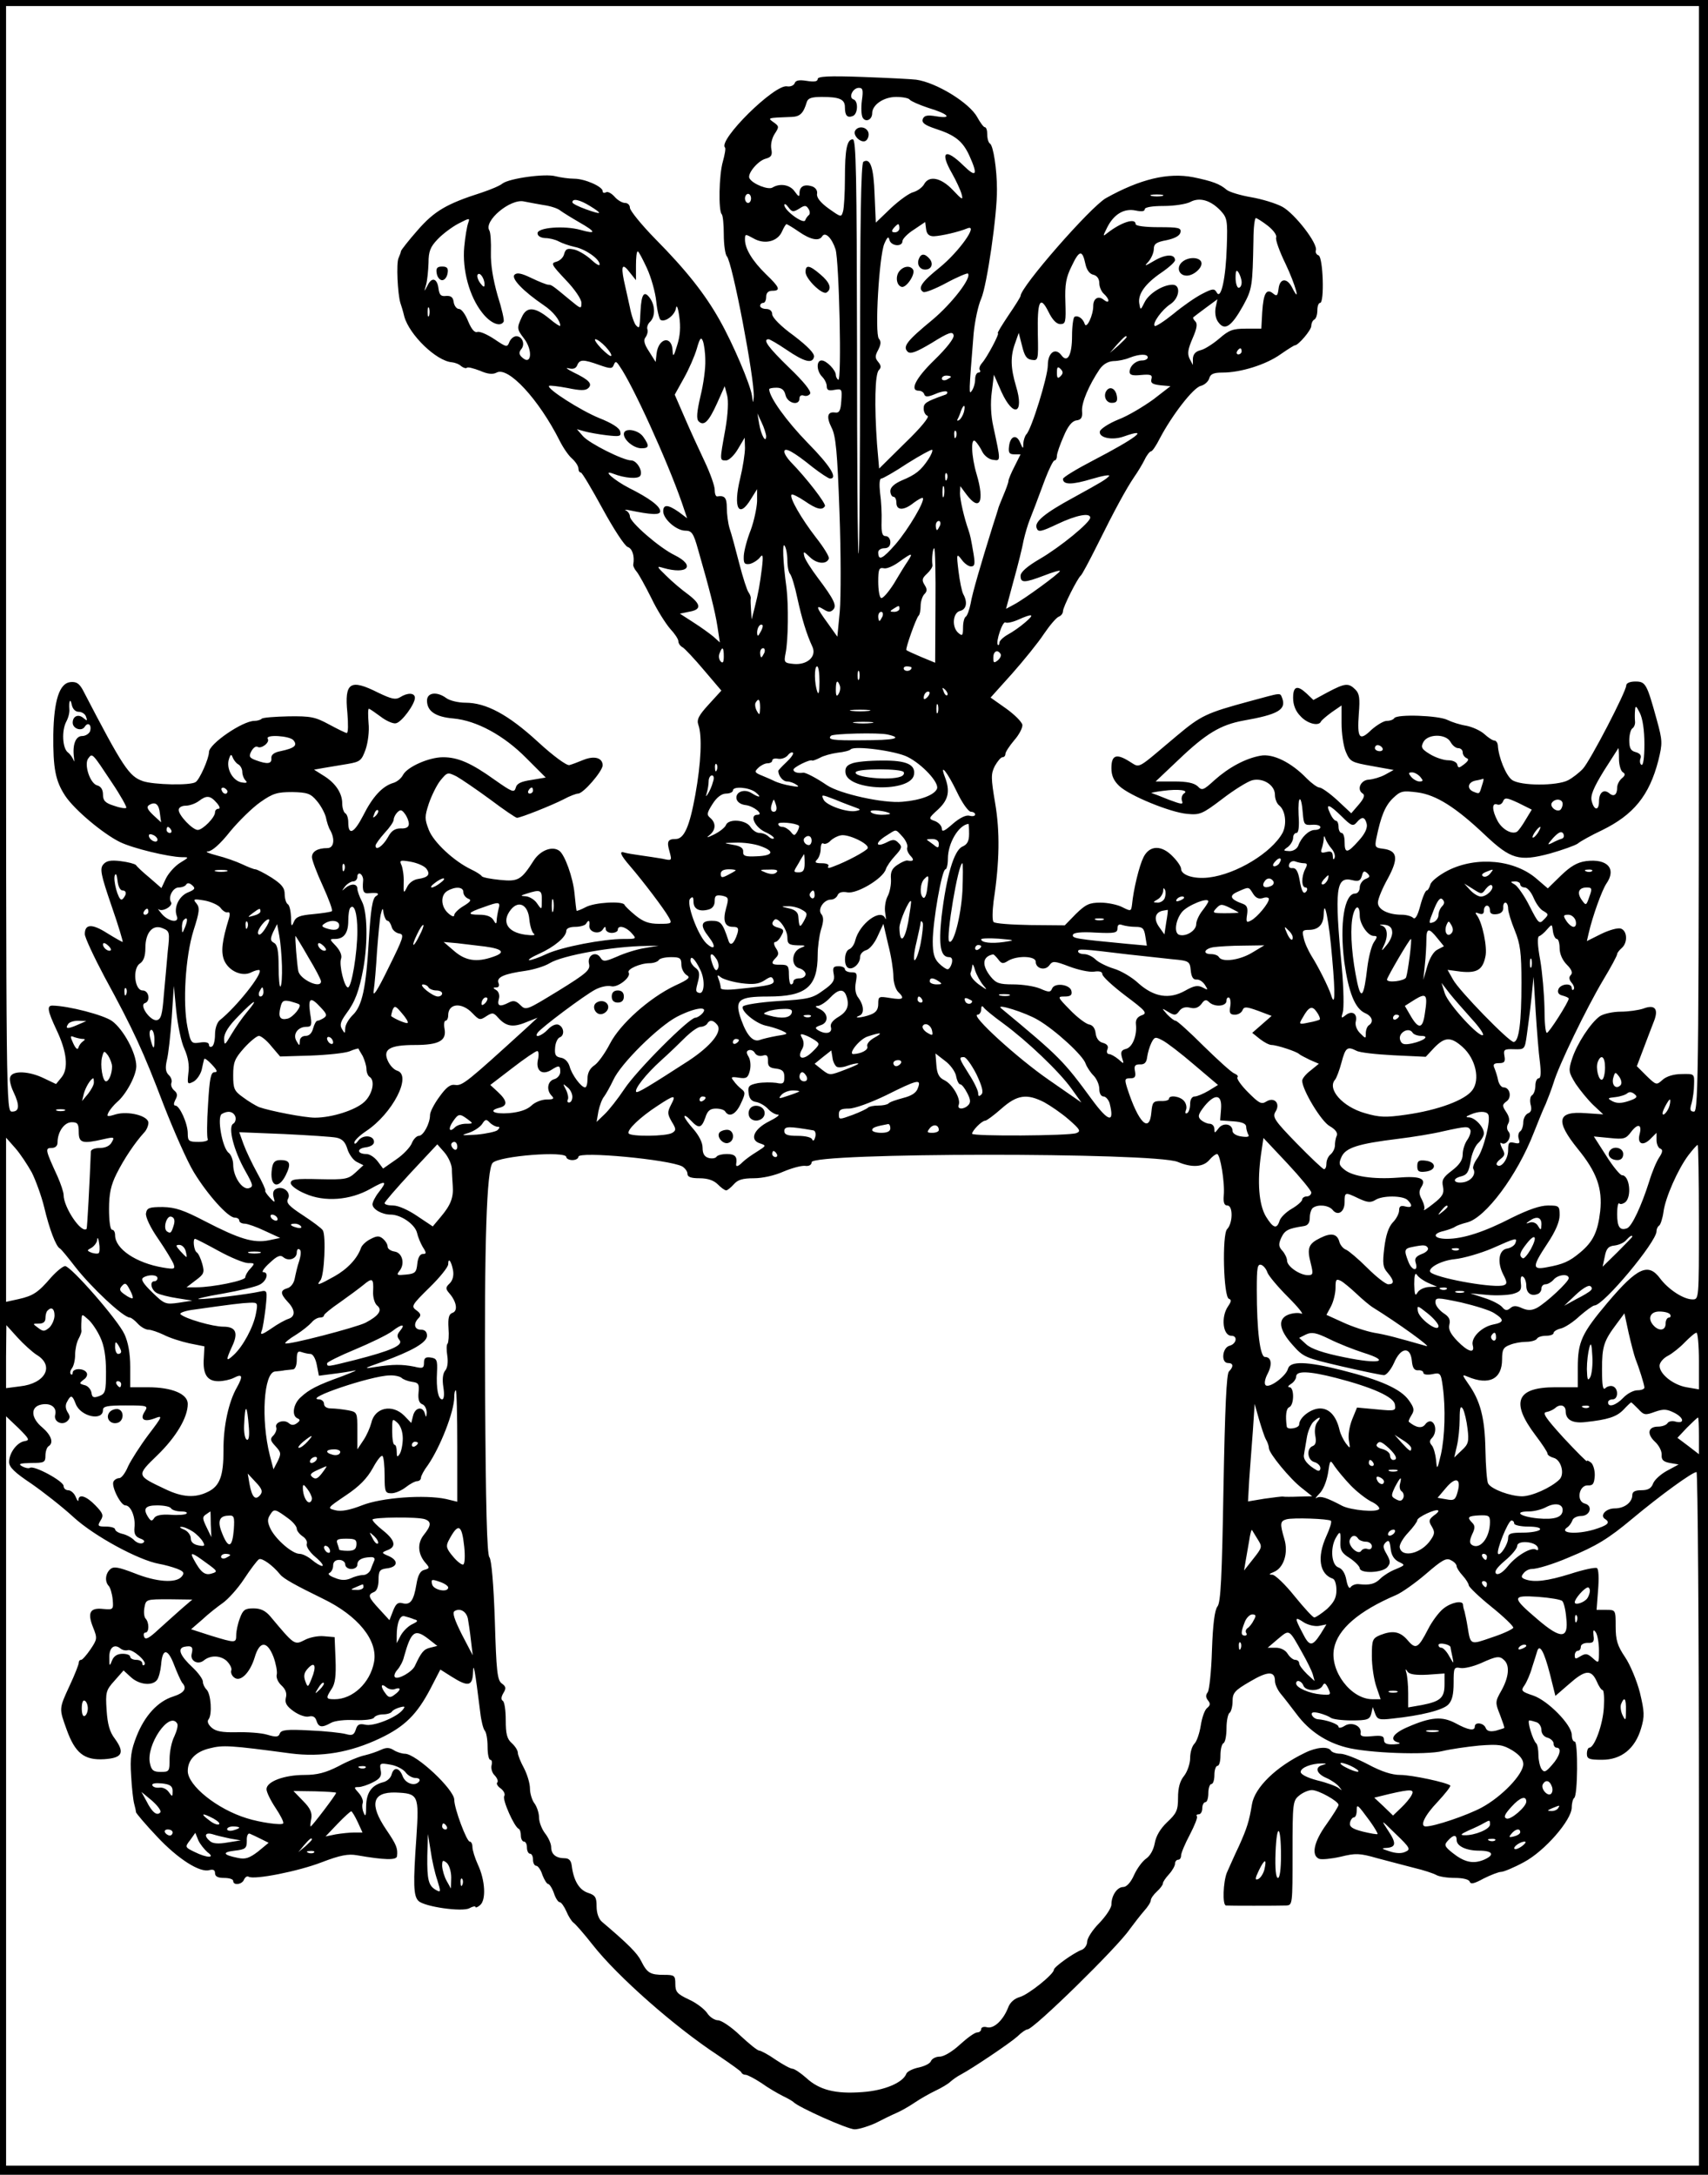 <?xml version="1.0" encoding="UTF-8" standalone="yes"?>
<svg version="1.0" xmlns="http://www.w3.org/2000/svg" width="149.138mm" height="189.863mm" viewBox="0 0 564 718" preserveAspectRatio="xMidYMid meet">
  <g transform="translate(0,718) scale(0.1,-0.1)" fill="#000000" stroke="none">
    <path d="M0 3590 l0 -3590 2820 0 2820 0 0 3590 0 3590 -2820 0 -2820 0 0
-3590z m5610 1745 c0 -1670 -1 -1825 -16 -1825 -13 0 -15 6 -8 28 4 15 8 43 8
62 1 35 1 35 -41 34 -27 0 -51 -8 -63 -19 -20 -18 -21 -18 -53 13 l-32 32 22
58 c12 31 27 72 34 89 17 42 4 58 -35 43 -15 -5 -49 -10 -74 -10 -26 0 -57 -7
-69 -15 -30 -21 -76 -91 -92 -141 -12 -38 -12 -43 12 -82 15 -22 41 -54 59
-71 l32 -30 -59 4 c-93 7 -100 -25 -25 -118 63 -77 82 -131 74 -206 -8 -68
-23 -100 -66 -136 -36 -30 -56 -39 -111 -49 -48 -9 -48 2 3 79 26 39 40 71 40
93 0 31 -2 32 -39 32 -26 0 -65 -14 -118 -40 -91 -47 -161 -70 -215 -70 -44 0
-51 17 -10 26 15 4 32 10 37 14 6 4 23 10 39 14 61 15 166 155 221 297 14 35
31 78 39 94 7 17 19 48 26 70 17 58 109 247 163 338 26 43 47 82 47 87 0 4 7
13 15 20 20 17 19 56 -2 64 -9 4 -38 -4 -65 -17 l-48 -24 6 26 c13 57 44 142
58 163 35 50 4 84 -67 75 -29 -4 -51 -17 -83 -48 l-43 -42 -35 30 c-73 65
-200 77 -295 29 -29 -15 -56 -36 -58 -47 -3 -10 -8 -19 -12 -19 -4 0 -14 -23
-21 -50 -9 -34 -17 -47 -24 -40 -5 5 -22 10 -37 10 -45 0 -79 17 -79 40 0 12
15 48 33 80 36 67 32 92 -17 98 -25 3 -27 6 -21 35 15 73 29 107 55 132 25 24
32 25 80 19 62 -8 127 -49 224 -141 85 -80 112 -88 214 -61 42 12 84 27 92 33
8 7 44 27 80 44 104 51 156 114 186 230 14 57 14 65 -5 134 -33 120 -37 127
-71 127 -17 0 -30 -5 -30 -13 0 -20 -119 -249 -143 -275 -12 -13 -34 -30 -49
-38 -37 -19 -157 -19 -185 1 -20 14 -45 75 -47 115 -1 8 -6 15 -11 15 -6 0
-21 10 -33 21 -13 12 -40 24 -60 28 -20 3 -48 12 -62 19 -29 15 -167 20 -176
6 -3 -5 -14 -9 -25 -9 -10 0 -33 -14 -51 -30 -39 -38 -47 -28 -41 54 4 50 2
66 -11 79 -23 23 -34 22 -91 -8 l-48 -26 -22 21 c-31 29 -45 25 -45 -14 0 -23
8 -44 24 -60 22 -25 61 -35 68 -18 2 4 18 18 36 31 l32 22 0 -59 c0 -33 6 -75
14 -94 14 -33 19 -35 86 -47 l72 -13 -29 -16 c-15 -8 -39 -15 -53 -16 -27 -1
-41 -33 -20 -46 8 -5 4 -16 -13 -36 l-25 -29 -46 43 c-25 23 -52 42 -59 42 -7
0 -26 14 -42 30 -51 53 -112 83 -153 75 -50 -9 -105 -39 -152 -81 -36 -33 -41
-35 -55 -20 -12 11 -35 16 -77 16 l-62 0 75 71 c91 87 139 116 215 130 114 20
142 36 128 74 -8 19 1 19 -107 -10 -144 -39 -161 -47 -242 -115 -137 -115
-118 -106 -157 -83 -42 26 -58 20 -58 -23 0 -25 8 -42 26 -59 34 -32 168 -87
224 -92 42 -4 50 -1 117 50 39 30 83 57 98 61 36 9 75 -16 75 -48 0 -13 6 -29
14 -35 21 -17 26 -62 11 -91 -36 -65 -152 -136 -243 -147 -50 -6 -92 8 -92 29
0 7 -12 25 -27 40 -37 39 -77 38 -97 -2 -14 -28 -33 -105 -38 -157 -3 -22 -4
-22 -32 -8 -15 8 -48 15 -72 15 -37 0 -49 -6 -81 -37 l-37 -38 -114 1 c-62 1
-117 5 -121 10 -5 5 -4 36 0 69 20 132 21 230 5 324 -14 83 -14 96 -1 122 9
16 20 29 25 29 6 0 10 5 10 11 0 6 13 26 29 45 16 18 28 41 27 51 -2 10 -26
34 -54 54 l-51 36 71 79 c38 43 86 102 105 131 19 28 41 54 49 57 8 3 14 11
14 18 0 14 48 109 59 118 4 3 28 48 54 100 57 115 95 185 122 225 12 17 27 42
35 58 7 15 17 27 21 27 4 0 17 19 29 43 40 76 110 167 135 173 12 3 25 14 28
25 4 14 14 19 44 19 60 0 143 26 191 60 23 16 45 30 48 30 11 0 54 50 54 64 0
8 4 18 10 21 6 3 10 17 10 31 0 13 4 24 9 24 15 0 10 151 -5 157 -7 2 -11 10
-9 16 8 22 -69 121 -110 144 -22 12 -69 26 -104 32 -35 6 -71 17 -80 24 -23
20 -48 29 -111 42 -83 16 -175 -6 -288 -69 -51 -29 -282 -293 -282 -323 0 -3
-18 -32 -40 -64 -22 -33 -38 -59 -35 -59 7 0 -37 -82 -52 -98 -7 -8 -11 -18
-8 -23 4 -5 1 -9 -4 -9 -6 0 -11 -10 -11 -22 0 -13 -5 -30 -11 -38 -10 -15
-10 -9 6 189 4 41 15 93 25 115 19 44 53 278 52 361 0 66 -12 144 -23 151 -5
3 -9 16 -9 30 0 13 -3 24 -8 24 -4 0 -15 15 -25 33 -26 48 -136 115 -202 124
-16 2 -96 6 -177 9 -112 4 -148 2 -148 -7 0 -8 -11 -10 -36 -6 -25 4 -37 2
-40 -8 -3 -7 -14 -12 -25 -10 -41 8 -229 -178 -205 -202 3 -3 -1 -24 -7 -46
-13 -44 -15 -162 -4 -174 4 -3 7 -34 7 -68 0 -33 5 -66 10 -71 18 -18 92 -406
89 -464 -2 -23 -2 -23 -6 4 -6 38 -62 170 -106 248 -48 86 -111 166 -213 269
-46 47 -84 94 -84 103 0 9 -7 16 -16 16 -9 0 -25 9 -35 21 -10 11 -23 18 -28
14 -6 -3 -11 -2 -11 4 0 15 -59 41 -94 41 -17 0 -45 4 -61 8 -34 10 -154 -7
-176 -24 -8 -7 -39 -20 -69 -30 -116 -37 -156 -61 -211 -124 -30 -34 -54 -65
-55 -69 0 -3 -4 -14 -8 -23 -8 -17 -3 -118 6 -148 3 -8 9 -28 13 -45 17 -61
106 -147 157 -151 10 -1 24 -6 31 -13 8 -6 16 -8 19 -5 3 3 22 -2 43 -10 25
-11 42 -13 55 -6 38 21 139 -88 208 -225 11 -22 29 -49 41 -59 12 -11 21 -25
21 -33 0 -7 3 -13 8 -13 4 0 36 -54 72 -120 36 -66 73 -123 83 -126 15 -5 23
-30 18 -58 -1 -4 4 -15 11 -23 7 -8 29 -48 49 -88 19 -40 48 -85 62 -101 15
-16 27 -34 27 -41 0 -7 6 -16 14 -20 7 -4 39 -38 71 -76 l57 -67 -42 -46 c-33
-36 -40 -50 -34 -67 13 -36 9 -126 -10 -231 -19 -105 -37 -146 -65 -146 -26 0
-30 -8 -20 -42 8 -30 8 -30 -24 -23 -18 3 -50 8 -72 11 -22 3 -46 7 -52 9 -20
7 -15 -7 18 -45 43 -50 112 -141 127 -168 12 -21 11 -22 -32 -22 -34 0 -52 7
-78 28 -18 15 -34 30 -36 35 -6 13 -99 8 -128 -8 -15 -8 -29 -13 -30 -12 -1 1
-4 27 -7 58 -5 52 -32 127 -50 140 -23 17 -62 2 -84 -31 -42 -66 -52 -71 -112
-65 -30 3 -57 8 -60 12 -3 5 -19 15 -36 23 -56 27 -123 89 -139 130 -14 36
-14 44 0 87 9 26 26 61 38 76 23 28 24 28 53 14 16 -9 66 -43 111 -76 45 -34
85 -61 89 -61 12 0 115 41 154 61 20 11 42 19 48 19 17 0 80 73 81 93 0 25
-27 33 -64 18 -17 -7 -38 -15 -46 -17 -9 -2 -53 30 -104 77 -98 90 -171 129
-239 129 -24 0 -52 7 -63 15 -31 23 -64 19 -64 -8 0 -35 28 -54 87 -59 77 -7
167 -56 241 -131 l64 -64 -47 -8 c-35 -5 -49 -12 -52 -26 -5 -17 -12 -14 -69
26 -78 56 -122 75 -171 75 -47 0 -118 -32 -132 -58 -6 -12 -21 -24 -33 -27
-36 -11 -68 -46 -99 -108 -30 -58 -49 -67 -49 -22 0 13 -4 27 -10 30 -5 3 -10
18 -10 33 0 34 -23 68 -63 92 l-30 19 34 6 c19 3 54 9 78 13 40 7 45 11 58 47
8 23 13 61 10 88 -2 26 -2 47 1 47 3 0 20 -12 39 -26 18 -14 41 -24 50 -22 19
3 63 63 63 84 0 17 -24 18 -49 2 -15 -9 -28 -6 -72 15 -93 47 -112 34 -102
-66 3 -37 3 -67 -2 -67 -4 0 -30 13 -58 28 -46 25 -61 28 -134 27 -45 -1 -86
-4 -89 -8 -4 -4 -15 -7 -24 -7 -39 0 -150 -76 -150 -103 0 -21 -31 -91 -44
-99 -17 -12 -139 -9 -174 3 -46 16 -65 44 -199 302 -12 21 -21 27 -41 25 -36
-4 -54 -61 -56 -173 -1 -112 7 -153 39 -202 31 -47 126 -126 181 -153 43 -21
160 -49 204 -50 25 0 25 0 -6 -19 -16 -10 -37 -33 -46 -51 l-15 -32 -39 34
c-22 18 -42 37 -45 42 -4 4 -26 10 -51 13 -33 4 -47 1 -57 -11 -12 -14 -8 -34
27 -136 23 -66 39 -120 37 -120 -2 0 -25 13 -51 29 -50 32 -74 31 -74 -3 0
-11 30 -75 65 -141 96 -176 128 -246 195 -422 34 -87 78 -187 100 -223 45 -74
113 -150 135 -150 8 0 15 -4 15 -10 0 -5 8 -10 18 -10 9 0 40 -11 67 -24 l50
-23 -38 -8 c-50 -10 -98 5 -210 63 -71 37 -98 46 -140 47 -45 0 -52 -3 -55
-21 -2 -12 15 -48 41 -85 24 -35 46 -72 50 -82 6 -17 3 -18 -34 -12 -90 15
-159 62 -159 107 0 10 -4 18 -10 18 -6 0 -10 29 -10 68 0 51 6 79 25 117 24
48 60 102 91 136 8 8 14 23 14 32 0 23 -66 40 -108 28 -29 -9 -31 -8 -23 8 6
10 18 24 27 32 30 25 64 88 64 119 0 43 -42 121 -80 149 -28 20 -143 50 -197
51 -19 0 -16 -17 13 -79 35 -73 41 -129 17 -158 l-18 -22 -40 19 c-49 24 -103
26 -111 5 -4 -8 1 -30 10 -49 22 -46 20 -66 -4 -66 -20 0 -20 7 -20 1825 l0
1825 2795 0 2795 0 0 -1825z m-2764 1513 c-3 -24 -2 -49 3 -57 10 -16 31 -6
31 15 0 28 38 54 79 54 22 0 42 -4 45 -9 4 -5 31 -17 61 -27 67 -20 82 -37 27
-28 -30 5 -40 3 -45 -9 -4 -12 6 -20 42 -32 65 -21 90 -41 112 -89 29 -64 23
-74 -19 -33 -61 60 -80 47 -38 -26 13 -23 27 -53 31 -67 6 -22 3 -21 -29 13
-39 41 -79 49 -95 18 -6 -10 -21 -21 -34 -25 -14 -3 -47 -27 -75 -53 l-50 -48
-4 92 c-3 90 -14 123 -37 109 -8 -5 -11 -199 -11 -653 0 -356 -2 -644 -5 -641
-3 2 -5 311 -5 686 -1 565 -3 682 -14 682 -19 0 -26 -32 -26 -130 0 -47 -3
-95 -6 -107 -6 -21 -6 -21 -47 8 -28 20 -41 37 -39 49 2 11 -5 21 -17 25 -26
8 -41 -1 -41 -23 0 -13 -3 -12 -16 6 -15 22 -48 28 -73 13 -13 -9 -65 11 -76
30 -9 14 27 58 53 65 19 5 23 12 19 32 -3 15 2 36 11 50 15 23 15 25 -3 38
-21 15 -23 15 59 18 28 1 39 12 50 49 4 13 16 17 50 17 59 0 76 -8 76 -34 0
-28 8 -36 26 -29 17 6 19 50 2 55 -17 6 -2 38 18 38 13 0 15 -7 10 -42z m-366
-323 c0 -8 -4 -15 -10 -15 -5 0 -10 7 -10 15 0 8 5 15 10 15 6 0 10 -7 10 -15z
m1358 8 c-10 -2 -26 -2 -35 0 -10 3 -2 5 17 5 19 0 27 -2 18 -5z m193 -49 c21
-23 23 -32 20 -117 -3 -104 -19 -178 -33 -153 -8 14 -13 14 -48 -4 -22 -11
-65 -41 -95 -66 -31 -25 -59 -43 -62 -40 -9 8 24 54 52 72 30 20 35 64 7 64
-32 0 -78 -29 -92 -57 -14 -28 -14 -28 -18 -5 -5 31 19 65 73 102 25 17 45 35
45 41 0 21 -31 20 -67 -1 -34 -20 -36 -20 -20 -3 9 11 17 29 17 41 0 17 9 23
42 29 28 6 44 15 46 26 3 15 -6 17 -72 17 -44 0 -76 4 -76 10 0 22 -48 6 -93
-29 -16 -13 -16 -12 -1 18 22 44 56 64 94 56 19 -4 30 -3 30 4 0 7 25 11 63
11 34 0 73 6 87 13 31 17 68 6 101 -29z m-2236 19 c22 -3 47 -11 55 -18 8 -6
37 -24 63 -39 56 -32 57 -40 4 -25 -54 15 -142 8 -142 -11 0 -9 10 -15 25 -16
14 0 34 -5 45 -11 11 -6 34 -14 52 -18 36 -7 83 -40 83 -58 0 -6 -12 1 -27 15
-16 15 -41 30 -56 34 -23 5 -29 3 -34 -14 -2 -11 -14 -23 -26 -26 -19 -5 -16
-10 31 -60 30 -31 52 -64 52 -76 0 -21 -2 -20 -37 9 -59 49 -62 51 -72 51 -6
0 -31 10 -56 22 -33 16 -48 19 -56 11 -12 -12 28 -54 97 -101 30 -20 54 -50
54 -67 0 -4 -17 7 -37 24 -47 38 -74 40 -90 4 -17 -36 -16 -40 7 -70 31 -40
25 -94 -8 -61 -8 8 -9 15 -1 25 14 16 4 43 -16 43 -9 0 -19 -9 -23 -19 -7 -18
-9 -18 -49 9 -24 16 -49 27 -57 24 -9 -3 -19 9 -30 35 -9 23 -22 41 -30 41 -8
0 -16 10 -18 23 -2 16 -9 21 -25 20 -17 -2 -22 3 -25 24 -4 34 -22 40 -36 11
-12 -23 -12 -23 -5 2 4 14 7 46 8 72 0 38 6 53 30 78 17 18 48 41 69 52 37 19
38 19 32 2 -4 -11 -10 -46 -13 -79 -7 -76 17 -164 59 -217 27 -35 60 -49 71
-30 3 4 -6 43 -20 87 -15 53 -23 101 -22 141 1 34 -1 66 -5 73 -20 31 69 106
114 96 14 -3 43 -8 65 -12z m153 -3 c44 -27 40 -30 -13 -11 -25 9 -45 19 -45
23 0 14 24 9 58 -12z m691 -9 c18 12 23 12 31 -1 5 -8 5 -17 1 -20 -4 -3 -10
-11 -12 -17 -5 -15 -69 32 -69 50 0 6 6 3 13 -7 12 -16 16 -17 36 -5z m1547
-56 c18 -14 31 -31 28 -39 -3 -7 11 -46 31 -87 32 -67 52 -138 22 -79 -17 34
-41 32 -45 -3 -3 -24 -6 -26 -18 -16 -22 18 -32 1 -36 -61 l-3 -55 -51 0 c-43
0 -56 -5 -87 -32 -21 -18 -49 -36 -62 -39 -17 -4 -25 -13 -26 -28 l0 -21 -11
21 c-8 17 -5 32 10 67 14 32 17 48 9 56 -6 6 -9 12 -6 14 2 2 21 16 41 31 l38
28 -6 -28 c-3 -18 0 -37 10 -49 21 -28 43 -12 81 56 30 55 31 64 34 217 0 39
4 72 8 72 3 0 21 -11 39 -25z m-1103 -35 c25 1 82 14 111 26 39 16 -27 -77
-91 -129 -60 -48 -74 -69 -54 -81 5 -3 39 10 76 30 37 20 69 33 71 31 14 -13
-53 -99 -116 -152 -85 -70 -100 -89 -83 -106 9 -9 28 -2 80 29 56 35 69 39 72
25 2 -10 -23 -42 -63 -81 -63 -61 -83 -102 -52 -102 8 0 16 -5 18 -12 3 -9 12
-9 36 1 18 8 35 11 39 8 3 -4 0 -9 -8 -11 -62 -22 -69 -27 -69 -45 0 -11 6
-22 13 -24 7 -3 -22 -39 -74 -89 l-86 -85 -7 81 c-9 127 -7 231 6 244 8 8 8
15 -2 27 -11 13 -11 20 0 40 9 18 10 28 2 37 -14 18 1 272 18 313 10 23 14 26
17 13 5 -21 43 -24 43 -4 0 7 17 25 38 38 l37 25 3 -23 c2 -17 10 -24 25 -24z
m-445 15 c39 -27 67 -32 77 -15 10 16 32 -6 44 -43 12 -39 21 -438 9 -431 -4
3 -8 10 -8 16 0 16 -31 48 -47 48 -18 0 -17 -35 2 -54 8 -8 15 -22 15 -31 0
-13 6 -16 26 -12 24 4 25 3 22 -37 -2 -32 -7 -40 -20 -38 -26 4 -30 -14 -12
-50 14 -27 19 -80 26 -278 5 -135 5 -283 1 -329 l-8 -83 -32 45 c-38 52 -41
62 -13 45 14 -9 22 -10 31 -1 13 13 4 33 -51 106 -21 28 -41 59 -44 70 -4 18
-3 18 19 -3 23 -22 55 -24 62 -4 2 6 -17 37 -43 70 -48 62 -89 133 -80 141 2
3 22 -7 43 -21 39 -27 58 -32 67 -17 5 7 -60 92 -114 147 -11 12 -20 26 -20
33 0 16 30 0 93 -51 27 -21 53 -38 58 -38 27 0 0 43 -75 119 -69 71 -126 150
-126 176 0 3 11 5 24 5 17 0 26 -7 30 -25 7 -27 46 -36 46 -10 0 8 6 12 14 9
8 -3 17 0 21 6 5 8 -22 41 -69 86 -69 67 -89 94 -68 94 4 0 30 -15 58 -34 60
-41 87 -48 92 -24 2 11 -20 34 -67 70 -42 30 -71 60 -71 70 0 11 -8 18 -20 18
-11 0 -20 5 -20 10 0 6 5 10 10 10 6 0 10 9 10 20 0 13 7 20 20 20 29 0 25 11
-21 55 -45 44 -69 84 -69 114 0 19 1 19 28 4 36 -21 79 -11 94 22 6 14 13 25
15 25 2 0 21 -11 41 -25z m332 12 c0 -8 -7 -14 -15 -14 -11 0 -12 4 -4 14 6 7
13 13 15 13 2 0 4 -6 4 -13z m-834 -132 c14 -30 28 -80 31 -110 3 -31 10 -58
14 -61 15 -9 47 15 51 38 2 14 7 3 11 -27 5 -34 3 -64 -7 -95 -11 -37 -14 -40
-15 -18 -2 52 -47 43 -53 -10 l-3 -27 -22 35 c-16 24 -19 38 -11 47 5 7 8 18
6 25 -3 7 1 19 9 26 17 17 17 53 -1 78 -19 26 -28 14 -31 -43 -3 -60 -3 -59
-15 -47 -5 5 -15 32 -20 59 -6 28 -15 68 -20 90 -10 50 -4 57 20 25 l20 -25 0
48 c0 26 2 47 6 47 3 0 16 -25 30 -55z m1448 14 c4 -19 13 -33 26 -36 13 -3
20 -14 20 -28 0 -12 7 -28 15 -35 8 -7 15 -17 15 -22 0 -6 -6 -5 -15 2 -18 15
-35 5 -35 -20 0 -31 -22 -77 -28 -60 -6 19 -23 30 -34 24 -4 -3 -8 -31 -8 -63
0 -63 -15 -91 -35 -64 -20 27 -45 9 -45 -33 0 -37 -54 -212 -71 -228 -5 -6 -9
-19 -10 -30 0 -19 -1 -19 -10 2 -12 30 -33 23 -37 -11 -3 -22 1 -27 18 -27
l20 0 -20 -40 c-11 -21 -20 -43 -20 -48 0 -5 -8 -27 -17 -48 -9 -22 -17 -41
-17 -44 -1 -3 -9 -30 -19 -60 -37 -119 -66 -217 -72 -253 -4 -20 -11 -40 -16
-43 -5 -3 -9 -19 -9 -36 0 -26 -2 -29 -15 -18 -23 19 -19 67 5 73 21 5 26 28
11 55 -5 9 -12 44 -16 77 -7 57 -6 59 10 38 9 -13 23 -23 31 -23 13 0 14 8 9
40 -9 53 -11 62 -17 80 -14 39 -28 100 -28 121 l1 24 20 -27 c44 -59 61 -25
34 66 -18 60 -20 125 -4 109 6 -6 17 -22 23 -35 6 -12 22 -25 35 -26 26 -4 26
-6 1 110 -8 35 -10 78 -5 114 l7 57 25 -57 c40 -87 76 -72 48 19 -18 61 -19
98 -3 142 l12 34 11 -43 c8 -33 15 -44 32 -46 21 -3 22 -1 20 85 -2 109 7 130
35 74 13 -27 27 -41 39 -41 18 0 19 7 17 73 -2 58 2 81 21 119 25 53 35 54 45
7z m516 -61 c0 -10 -4 -18 -10 -18 -5 0 -10 15 -10 33 0 24 3 28 10 17 5 -8
10 -23 10 -32z m-2500 -7 c0 -11 -4 -9 -14 4 -8 11 -12 24 -9 28 7 11 23 -12
23 -32z m-183 -103 c-3 -7 -5 -2 -5 12 0 14 2 19 5 13 2 -7 2 -19 0 -25z m912
-148 c1 -25 -6 -78 -16 -118 -12 -52 -14 -75 -6 -83 17 -17 33 -2 61 60 l25
56 8 -30 c5 -18 3 -61 -6 -113 -19 -105 -19 -102 3 -102 9 0 27 17 39 38 l22
37 1 -34 c0 -18 -7 -64 -16 -101 -24 -98 -4 -134 36 -67 l20 32 0 -40 c-1 -22
-10 -65 -21 -95 -12 -30 -22 -68 -23 -85 -1 -25 2 -29 19 -27 10 2 25 11 33
20 11 15 13 10 8 -33 -7 -54 -11 -80 -25 -135 l-9 -35 -2 30 c-1 17 -2 34 -1
39 1 4 -2 13 -7 20 -5 6 -19 49 -31 96 -12 47 -26 99 -32 116 -5 17 -9 47 -9
67 0 34 -7 42 -32 38 -5 0 -8 10 -8 22 0 13 -15 55 -33 93 -18 38 -48 103 -66
145 l-33 76 30 54 c17 30 36 74 43 98 10 35 14 40 20 25 4 -11 8 -39 8 -64z
m1391 77 c0 -2 -12 -14 -27 -28 l-28 -24 24 28 c23 25 31 32 31 24z m-1720
-32 c13 -14 21 -27 18 -30 -2 -3 -17 9 -33 25 -16 17 -24 30 -19 30 6 0 21
-11 34 -25z m2100 -15 c0 -5 -5 -10 -11 -10 -5 0 -7 5 -4 10 3 6 8 10 11 10 2
0 4 -4 4 -10z m-310 -20 c0 -5 -8 -10 -18 -10 -22 0 -42 -19 -42 -38 0 -10 10
-13 38 -10 33 3 38 0 34 -14 -3 -13 4 -17 30 -20 l33 -3 -57 -44 c-32 -23 -83
-54 -115 -66 -32 -13 -59 -31 -61 -39 -5 -21 40 -31 79 -17 88 31 43 -4 -103
-80 -54 -28 -98 -55 -98 -60 0 -20 30 -20 96 0 37 11 62 15 56 9 -12 -12 -20
-17 -118 -71 -94 -51 -129 -80 -121 -100 5 -15 14 -13 69 13 63 30 108 38 108
21 0 -16 -99 -97 -166 -136 -43 -25 -64 -44 -64 -56 0 -24 12 -24 78 1 28 11
52 18 52 15 0 -7 -119 -94 -152 -111 l-26 -14 25 93 c14 50 29 110 33 133 5
22 14 53 21 70 13 33 17 43 50 132 13 34 27 62 31 62 5 0 8 7 8 15 0 8 10 37
22 64 14 34 28 51 42 53 16 2 21 9 19 31 -2 28 23 86 58 138 12 17 28 26 46
27 15 0 39 5 53 11 33 13 60 13 60 1z m-1811 -25 c37 -13 43 -13 48 1 5 12 8
12 19 -5 43 -61 156 -309 205 -449 l18 -53 -28 21 c-36 25 -51 25 -51 2 0 -26
44 -64 73 -64 21 0 27 -8 42 -62 38 -132 56 -203 64 -254 l8 -53 -21 19 c-12
10 -41 31 -66 47 l-45 29 29 6 c43 7 42 24 -1 57 -21 15 -54 43 -73 62 -32 31
-33 33 -10 26 81 -23 108 7 38 42 -50 24 -148 109 -148 128 0 7 -6 16 -12 19
-7 3 -4 4 7 2 77 -16 105 -17 105 -4 0 17 -37 44 -103 77 -50 26 -91 62 -52
47 38 -15 82 -18 89 -7 10 15 -11 51 -30 51 -26 0 -138 56 -159 80 l-20 23 25
-7 c14 -4 47 -10 73 -13 43 -5 49 -4 45 12 -2 12 -27 28 -70 45 -61 25 -174
97 -165 106 2 2 29 -1 61 -7 43 -9 60 -9 69 0 14 14 2 27 -50 52 -21 11 -28
16 -15 13 15 -4 24 0 28 10 8 20 20 20 73 1z m1523 -37 c-9 -9 -12 -7 -12 12
0 19 3 21 12 12 9 -9 9 -15 0 -24z m-362 -2 c0 -2 -7 -6 -15 -10 -8 -3 -15 -1
-15 4 0 6 7 10 15 10 8 0 15 -2 15 -4z m43 -116 c-3 -11 -10 -23 -16 -27 -5
-3 -8 -2 -5 3 3 5 8 17 11 27 9 24 16 22 10 -3z m-653 -79 c0 -28 -17 3 -23
39 l-6 35 14 -30 c8 -16 14 -37 15 -44z m627 -3 c-3 -8 -6 -5 -6 6 -1 11 2 17
5 13 3 -3 4 -12 1 -19z m-92 -75 c-24 -36 -41 -50 -87 -69 -25 -11 -38 -23
-38 -35 0 -10 5 -19 10 -19 6 0 10 -9 10 -20 0 -26 25 -26 57 0 15 11 28 18
30 16 9 -8 -47 -103 -90 -153 -43 -49 -57 -56 -57 -26 0 7 9 13 20 13 13 0 20
7 20 20 0 11 -7 20 -15 20 -12 0 -15 11 -14 48 1 26 -1 68 -5 95 -3 27 -2 47
4 47 5 0 44 22 86 50 43 27 80 47 82 45 3 -2 -3 -17 -13 -32z m62 -65 c-3 -8
-6 -5 -6 6 -1 11 2 17 5 13 3 -3 4 -12 1 -19z m-10 -55 c-3 -10 -5 -4 -5 12 0
17 2 24 5 18 2 -7 2 -21 0 -30z m-13 -98 c-4 -8 -8 -15 -10 -15 -2 0 -4 7 -4
15 0 8 4 15 10 15 5 0 7 -7 4 -15z m-504 -115 c0 -20 4 -40 9 -45 5 -6 16 -41
24 -80 15 -68 30 -118 50 -161 14 -32 -18 -60 -62 -56 -31 3 -33 5 -27 35 9
43 10 161 3 217 -12 87 -14 152 -6 138 5 -7 9 -29 9 -48z m489 -149 l-1 -189
-46 19 c-26 11 -48 21 -49 23 -4 4 32 105 40 113 4 3 7 18 7 33 0 14 6 32 12
38 10 10 10 17 1 31 -10 16 -8 22 8 37 10 9 19 22 18 28 -3 22 1 56 6 56 3 0
5 -85 4 -189z m-91 147 c-9 -13 -30 -47 -47 -76 -18 -28 -37 -50 -42 -46 -5 3
-9 27 -9 54 0 41 3 47 18 44 9 -3 32 7 51 21 43 31 47 31 29 3z m-28 -158 c0
-5 -8 -10 -17 -10 -15 0 -16 2 -3 10 19 12 20 12 20 0z m-56 -25 c-4 -8 -8
-15 -10 -15 -2 0 -4 7 -4 15 0 8 4 15 10 15 5 0 7 -7 4 -15z m471 -20 c-16
-14 -42 -32 -57 -40 -16 -9 -28 -21 -28 -27 0 -6 -2 -9 -5 -7 -8 9 16 80 25
74 5 -3 24 1 42 9 49 22 56 19 23 -9z m-874 -32 c-8 -15 -10 -15 -11 -2 0 17
10 32 18 25 2 -3 -1 -13 -7 -23z m-121 -80 c0 -19 -3 -24 -10 -17 -6 6 -8 18
-4 27 9 24 14 21 14 -10z m134 12 c-4 -8 -8 -15 -10 -15 -2 0 -4 7 -4 15 0 8
4 15 10 15 5 0 7 -7 4 -15z m780 -4 c3 -5 -1 -14 -9 -21 -13 -10 -15 -9 -15 9
0 21 14 28 24 12z m-598 -92 c0 -33 -3 -45 -7 -33 -10 26 -11 84 -1 84 5 0 8
-23 8 -51z m304 47 c0 -11 -19 -15 -25 -6 -3 5 1 10 9 10 9 0 16 -2 16 -4z
m-173 -38 c-3 -7 -5 -2 -5 12 0 14 2 19 5 13 2 -7 2 -19 0 -25z m-64 -21 c3
-8 1 -20 -4 -28 -6 -10 -9 -7 -9 14 0 29 5 35 13 14z m355 -32 c-3 -3 -9 2
-12 12 -6 14 -5 15 5 6 7 -7 10 -15 7 -18z m-66 -7 c-7 -7 -12 -8 -12 -2 0 6
3 14 7 17 3 4 9 5 12 2 2 -3 -1 -11 -7 -17z m-2802 -48 c10 0 21 -7 24 -16 5
-14 4 -15 -8 -5 -17 15 -36 7 -36 -15 0 -20 30 -30 40 -13 11 17 24 5 17 -16
-4 -8 -15 -15 -26 -15 -21 0 -32 -28 -27 -69 2 -14 1 -19 -1 -11 -3 8 -11 20
-19 26 -18 14 -21 72 -5 102 7 13 11 30 10 40 -2 28 3 39 8 15 3 -14 12 -23
23 -23z m2250 13 c-1 -24 -2 -26 -11 -10 -5 9 -7 22 -4 27 10 17 15 11 15 -17z
m587 -15 c-3 -7 -5 -2 -5 12 0 14 2 19 5 13 2 -7 2 -19 0 -25z m2333 -105 c0
-45 -4 -72 -10 -68 -5 3 -6 13 -3 21 4 10 -2 17 -16 21 -16 4 -21 13 -21 39 0
18 5 36 10 39 6 4 10 14 9 23 -1 10 -1 26 0 37 1 17 4 15 16 -9 9 -18 15 -56
15 -103z m-2562 110 c-16 -2 -40 -2 -55 0 -16 2 -3 4 27 4 30 0 43 -2 28 -4z
m10 -40 c-16 -2 -40 -2 -55 0 -16 2 -3 4 27 4 30 0 43 -2 28 -4z m53 -38 c53
-12 22 -19 -86 -19 -95 -1 -114 2 -101 15 8 7 156 11 187 4z m-1962 -19 c14
-17 4 -26 -43 -36 -21 -4 -31 -12 -30 -23 2 -19 -13 -21 -51 -7 -22 8 -24 13
-15 30 6 11 15 18 21 14 12 -7 41 15 33 27 -9 15 73 10 85 -5z m3821 -6 c6
-11 17 -20 25 -20 8 0 15 -6 15 -14 0 -8 6 -16 13 -19 8 -3 6 -9 -8 -20 -17
-13 -20 -14 -23 -1 -2 8 -15 14 -30 14 -15 0 -42 9 -60 20 -28 17 -31 23 -22
40 15 28 75 28 90 0z m-225 -20 c3 -5 -1 -10 -9 -10 -9 0 -16 5 -16 10 0 6 4
10 9 10 6 0 13 -4 16 -10z m-1568 -29 c48 -24 105 -85 97 -105 -8 -20 -53 -38
-114 -43 -62 -6 -207 26 -250 55 -35 24 -70 42 -78 41 -18 -3 -32 2 -32 10 0
8 56 36 62 30 2 -1 13 3 25 9 12 7 38 14 59 17 20 2 40 7 43 11 13 13 149 -5
188 -25z m2349 -7 c0 -19 6 -39 12 -43 10 -6 9 -11 -3 -21 -8 -7 -15 -20 -15
-30 0 -24 -11 -32 -26 -19 -18 15 -34 3 -34 -27 0 -31 -16 -31 -24 1 -5 18 5
43 40 100 26 41 48 75 48 75 1 0 2 -16 2 -36z m-2749 -10 c-15 -14 -27 -27
-27 -29 0 -16 15 -35 29 -35 9 0 23 -5 31 -11 11 -7 6 -8 -20 -3 -19 3 -41 10
-50 14 -8 4 -28 13 -43 19 -25 10 -27 13 -13 26 8 8 22 15 30 15 9 0 16 4 16
9 0 6 9 8 19 6 11 -2 25 3 32 11 6 8 14 12 17 9 4 -3 -6 -17 -21 -31z m-2228
-67 c29 -43 50 -81 48 -84 -3 -3 -22 0 -41 7 -29 9 -36 17 -36 37 0 16 -7 27
-19 30 -24 6 -45 71 -29 90 13 17 12 18 77 -80z m417 60 c8 -4 14 -16 14 -25
0 -10 5 -23 11 -29 7 -7 3 -9 -14 -6 -29 6 -51 46 -41 77 5 16 8 17 12 6 3 -8
11 -19 18 -23z m1581 -19 c-3 -8 -6 -5 -6 6 -1 11 2 17 5 13 3 -3 4 -12 1 -19z
m793 -73 c17 -36 38 -65 46 -65 7 0 14 -4 14 -9 0 -5 -8 -7 -19 -4 -11 3 -32
-7 -55 -27 -27 -24 -36 -28 -36 -16 0 9 -10 20 -22 25 -23 8 -23 9 10 39 34
32 40 60 22 107 -19 50 9 15 40 -50z m1530 50 c10 -12 10 -15 -3 -15 -8 0 -20
7 -27 15 -10 12 -10 15 3 15 8 0 20 -7 27 -15z m-2336 -17 c-3 -13 -11 -30
-16 -38 -8 -12 -8 -11 -4 3 3 10 6 27 6 38 0 10 5 19 11 19 6 0 8 -9 3 -22z
m2540 -10 c-9 -30 -8 -30 -28 -22 -23 9 -20 32 7 37 12 2 23 5 25 6 2 0 0 -9
-4 -21z m-4143 -21 c-1 -12 -15 -9 -19 4 -3 6 1 10 8 8 6 -3 11 -8 11 -12z
m1009 3 c0 -5 -5 -10 -11 -10 -5 0 -7 5 -4 10 3 6 8 10 11 10 2 0 4 -4 4 -10z
m734 -5 c23 -18 14 -20 -13 -3 -24 15 -53 3 -49 -19 2 -11 14 -19 30 -21 27
-3 62 -32 39 -32 -27 0 -9 -40 24 -56 20 -9 33 -19 30 -22 -3 -3 -11 0 -17 6
-7 7 -20 12 -30 12 -10 0 -23 9 -30 20 -15 24 -73 28 -81 6 -3 -8 -21 -22 -39
-31 -23 -11 -28 -12 -15 -2 21 17 22 40 2 57 -12 10 -11 16 8 46 14 22 30 34
45 34 12 0 22 5 22 10 0 15 52 11 74 -5z m1415 -5 c-6 -5 -9 -15 -6 -24 5 -13
-1 -12 -44 4 -27 11 -53 21 -57 22 -4 0 13 4 38 7 52 7 88 2 69 -9z m-2863
-24 c13 -15 26 -39 30 -54 3 -15 9 -35 15 -44 16 -30 11 -58 -10 -58 -32 0
-51 -11 -51 -30 0 -9 16 -52 36 -95 19 -42 33 -79 30 -83 -3 -3 -31 -7 -62
-10 -45 -4 -57 -9 -64 -26 -7 -17 -9 -15 -9 16 -1 20 -5 40 -11 43 -5 3 -10
18 -10 33 0 21 -10 33 -44 55 -24 15 -48 27 -53 27 -5 0 -25 8 -44 17 -19 9
-56 22 -84 29 -27 7 -40 13 -28 13 13 1 40 24 73 66 29 35 74 79 100 97 41 29
56 33 105 33 50 -1 61 -5 81 -29z m1779 -22 c17 -6 18 -8 3 -11 -28 -7 -97 17
-108 36 -9 19 -9 19 38 1 26 -11 56 -22 67 -26z m-2110 16 c10 -11 13 -20 7
-20 -7 0 -12 -5 -12 -12 0 -17 -41 -58 -57 -58 -17 0 -63 48 -63 66 0 8 10 14
23 14 13 0 32 7 43 15 26 20 38 19 59 -5z m3587 -35 c3 -37 5 -40 31 -38 15 1
27 -2 27 -8 0 -5 -8 -9 -18 -9 -20 0 -45 -24 -55 -52 -4 -10 -16 -18 -29 -18
-21 1 -22 2 -5 14 9 7 17 21 17 30 0 9 5 16 11 16 7 0 10 21 7 60 -3 65 9 70
14 5z m736 -21 c-11 -19 -24 -37 -29 -40 -17 -10 -49 8 -64 36 -19 36 -19 61
-1 54 7 -3 16 2 19 10 6 14 12 13 51 -5 l44 -22 -20 -33z m-2475 46 c3 -12 0
-20 -8 -20 -8 0 -11 8 -8 20 3 11 7 20 8 20 1 0 5 -9 8 -20z m2597 6 c0 -8 -4
-17 -8 -20 -13 -8 -35 11 -28 23 10 16 36 14 36 -3z m-4632 -32 l4 -29 -26 24
c-19 18 -23 27 -14 33 21 13 33 3 36 -28z m3902 -9 c32 -32 38 -34 50 -20 17
20 27 19 33 -5 3 -13 -5 -32 -26 -55 -38 -43 -47 -44 -47 -5 0 17 -4 30 -10
30 -5 0 -10 9 -10 20 0 11 -4 20 -8 20 -5 0 -14 11 -20 25 -16 34 -4 31 38
-10z m-3189 2 c-10 -9 -11 -8 -5 6 3 10 9 15 12 12 3 -3 0 -11 -7 -18z m109
-27 c0 -11 -9 -16 -27 -15 -19 0 -31 -8 -42 -29 -17 -30 -41 -46 -41 -28 0 5
14 24 30 42 17 18 30 37 30 44 0 7 6 18 12 24 10 10 15 9 25 -5 7 -9 13 -24
13 -33z m1589 34 c2 -2 -10 -4 -27 -4 -17 0 -34 4 -37 10 -5 9 53 3 64 -6z
m-301 -40 c2 -1 0 -10 -5 -19 -9 -15 -11 -15 -22 -1 -8 9 -20 16 -27 16 -8 0
-14 4 -14 10 0 8 57 3 68 -6z m562 -27 c0 -24 -6 -35 -22 -42 -28 -12 -53 -98
-69 -232 -10 -96 -3 -133 25 -133 9 0 12 -7 9 -20 -3 -11 -9 -20 -14 -20 -5 0
-18 9 -29 20 -15 15 -20 33 -20 72 0 65 30 238 42 238 4 0 8 16 8 35 0 51 35
111 68 115 1 0 2 -15 2 -33z m-2635 13 c3 -5 1 -10 -4 -10 -6 0 -11 5 -11 10
0 6 2 10 4 10 3 0 8 -4 11 -10z m4513 -10 c-7 -10 -14 -17 -17 -15 -4 4 18 35
25 35 2 0 -1 -9 -8 -20z m-2098 -12 c11 -12 18 -28 16 -35 -3 -7 2 -19 10 -28
14 -14 11 -20 -10 -16 -4 1 -19 -5 -32 -14 -19 -12 -24 -24 -22 -48 1 -18 -4
-43 -11 -56 -7 -13 -11 -38 -8 -55 3 -17 3 -25 0 -18 -14 35 -85 -17 -99 -73
-3 -13 -12 -26 -20 -29 -16 -6 -19 -52 -4 -61 15 -9 40 13 40 35 0 10 9 20 20
23 11 3 28 23 38 46 l19 41 16 -69 c10 -38 17 -85 17 -104 0 -20 7 -42 15 -51
24 -23 18 -28 -25 -21 -38 6 -40 6 -40 -19 0 -19 -7 -29 -26 -36 -26 -10 -61
-13 -36 -3 16 6 15 33 -3 58 -10 12 -13 30 -9 52 5 29 4 33 -15 33 -11 0 -21
5 -21 10 0 6 -10 10 -21 10 -18 0 -20 -5 -16 -26 4 -21 -2 -31 -35 -54 -35
-26 -50 -29 -149 -35 -60 -4 -112 -12 -116 -18 -8 -14 41 -55 75 -63 15 -3 38
-10 52 -16 24 -11 24 -12 -15 -18 -22 -4 -47 -10 -55 -13 -22 -9 -43 12 -62
65 -24 67 -11 78 89 78 125 0 163 32 163 138 0 24 5 62 11 83 9 27 9 42 1 51
-13 16 8 48 32 48 9 0 19 7 22 15 4 9 15 12 32 9 31 -6 117 45 127 76 3 10 17
30 31 45 22 24 24 30 11 42 -11 12 -19 12 -35 4 -42 -22 -45 -4 -4 21 33 21
28 22 52 -4z m2177 -7 c-7 -2 -21 -8 -32 -14 -17 -8 -16 -6 4 17 18 19 27 23
33 14 4 -8 2 -15 -5 -17z m-4637 -3 c0 -13 -23 -5 -28 10 -2 7 2 10 12 6 9 -3
16 -11 16 -16z m2345 -29 c-7 -10 -68 -43 -111 -59 -17 -7 -23 -7 -19 0 4 6
-6 10 -21 10 -22 0 -25 3 -16 12 7 7 12 23 12 36 0 13 4 21 9 17 5 -3 16 1 23
9 8 8 23 16 34 18 24 6 97 -29 89 -43z m-185 26 c0 -8 -4 -15 -9 -15 -13 0
-22 16 -14 24 11 11 23 6 23 -9z m1717 -27 c8 -9 13 -23 10 -30 -3 -8 -6 -6
-6 6 -1 14 -6 17 -22 13 -15 -4 -19 -2 -15 10 3 8 6 22 7 31 0 14 2 14 6 2 3
-8 12 -23 20 -32z m-1297 16 c0 -14 -3 -15 -17 -3 -10 7 -20 15 -22 16 -2 2 5
3 17 3 14 0 22 -6 22 -16z m-590 -7 c49 -17 44 -32 -11 -34 -38 -2 -46 1 -45
15 1 12 -9 19 -34 23 -34 6 -33 6 10 7 25 1 61 -4 80 -11z m147 -57 c0 -23 -5
-30 -19 -30 -19 0 -19 1 -1 30 9 17 18 30 18 30 1 0 2 -13 2 -30z m1568 1 c-3
-6 -11 -11 -17 -11 -6 0 -6 6 2 15 14 17 26 13 15 -4z m-2817 -19 c14 -19 6
-29 -28 -34 -14 -2 -30 -13 -36 -27 -11 -22 -12 -21 -11 15 1 22 -3 47 -7 57
-8 17 -5 18 30 12 22 -4 45 -14 52 -23z m2898 18 c11 0 12 -4 4 -19 -13 -25
-13 -61 1 -61 5 0 7 -5 4 -11 -10 -15 -17 -4 -24 38 -5 27 -12 38 -23 37 -10
-1 -14 4 -11 13 3 8 12 12 20 9 8 -3 21 -6 29 -6z m-3169 -22 c-3 -8 -6 -5 -6
6 -1 11 2 17 5 13 3 -3 4 -12 1 -19z m2041 -70 c-5 -85 -30 -180 -44 -166 -11
12 30 258 44 258 2 0 2 -42 0 -92z m-2430 65 c-10 -2 -26 -2 -35 0 -10 3 -2 5
17 5 19 0 27 -2 18 -5z m1681 3 c-2 -2 -14 -9 -26 -15 -19 -10 -23 -9 -23 4 0
10 9 15 27 15 14 0 24 -2 22 -4z m135 -6 c-7 -7 -19 -7 -35 -1 -23 9 -22 10
11 10 23 1 31 -2 24 -9z m1945 -22 c-10 -4 -19 -17 -19 -28 0 -11 -7 -20 -15
-20 -36 0 -52 -100 -36 -226 14 -100 35 -154 69 -169 23 -10 29 -29 12 -40 -5
-3 -10 -15 -10 -26 0 -19 0 -19 -19 0 -12 12 -17 28 -14 39 6 26 -13 37 -34
20 -14 -11 -15 -10 -9 10 4 13 3 78 -3 145 -25 264 -20 305 35 291 20 -5 26
-2 31 14 4 17 8 18 18 9 10 -10 9 -13 -6 -19z m411 17 c-7 -8 -17 -12 -23 -8
-6 4 -3 9 9 14 27 11 28 11 14 -6z m337 9 c-3 -3 -12 -4 -19 -1 -8 3 -5 6 6 6
11 1 17 -2 13 -5z m-4852 -64 c9 0 12 -6 9 -15 -4 -8 -9 -15 -13 -15 -11 0
-28 63 -22 80 4 9 7 1 9 -17 2 -20 9 -33 17 -33z m794 32 c-3 -34 1 -43 19
-41 29 3 38 -1 23 -10 -11 -7 -17 -44 -23 -143 -9 -160 -22 -220 -54 -250 -13
-13 -24 -32 -24 -43 -1 -18 -1 -19 -11 -2 -8 13 -4 25 14 50 30 40 43 76 57
151 15 86 13 186 -5 220 -8 15 -15 35 -15 42 0 17 -21 18 -40 2 -12 -11 -12
-10 -1 5 7 9 20 17 27 17 8 0 14 7 14 16 0 8 5 12 10 9 6 -4 10 -14 9 -23z
m1863 -24 c-2 -21 -8 -35 -13 -32 -13 8 -11 48 3 62 15 15 16 14 10 -30z
m1322 27 c-4 -8 -11 -15 -16 -15 -6 0 -5 6 2 15 7 8 14 15 16 15 2 0 1 -7 -2
-15z m-2930 -10 c-10 -8 -23 -15 -28 -15 -6 0 -1 7 10 15 10 8 23 15 28 15 6
0 1 -7 -10 -15z m2751 5 c3 -6 -1 -13 -10 -16 -19 -8 -30 0 -20 15 8 14 22 14
30 1z m-3586 -37 c-29 -13 -46 -50 -35 -78 9 -24 -28 -18 -50 8 -10 12 -15 19
-10 15 12 -10 48 11 41 23 -11 17 6 49 25 49 10 0 22 4 25 10 4 6 11 5 20 -3
11 -10 9 -14 -16 -24z m4401 27 c0 -5 7 -10 15 -10 8 0 21 -15 29 -34 8 -19
22 -39 33 -44 17 -10 17 -12 1 -28 -15 -16 -18 -13 -47 44 -17 34 -39 65 -48
71 -17 10 -17 10 0 11 9 0 17 -4 17 -10z m-114 -15 c8 10 17 16 20 12 10 -10
-16 -37 -36 -37 -9 0 -25 10 -36 22 l-19 21 29 -18 c28 -18 29 -18 42 0z
m-3376 -10 c0 -9 7 -18 16 -22 12 -4 8 -10 -15 -24 -17 -10 -31 -24 -31 -30 0
-7 -8 -5 -20 6 -25 22 -26 61 -2 74 26 15 52 13 52 -4z m2316 -20 c-3 -8 -13
-15 -23 -15 -17 1 -17 1 0 11 9 5 17 18 18 27 0 11 2 12 6 4 3 -7 2 -19 -1
-27z m292 14 c9 -14 19 -18 32 -14 11 4 20 2 20 -3 0 -14 -39 -61 -59 -71 -15
-8 -17 -6 -13 20 3 21 0 30 -14 35 -42 15 -47 27 -17 40 38 17 36 17 51 -7z
m1110 -10 c-10 -29 -11 -30 -25 -10 -17 24 -10 41 17 41 17 0 18 -4 8 -31z
m-3459 -11 c0 -33 0 -33 -16 -10 -8 12 -25 22 -37 23 -19 1 -18 2 4 9 44 14
50 12 49 -22z m901 16 c0 -8 -5 -12 -10 -9 -6 4 -8 11 -5 16 9 14 15 11 15 -7z
m-292 -41 c-12 -43 -5 -63 22 -63 17 0 20 -4 15 -22 -11 -35 -24 -44 -30 -22
-19 57 -25 64 -55 64 -36 0 -39 -16 -9 -54 25 -32 19 -46 -9 -20 -29 29 -67
133 -53 147 8 8 11 6 11 -10 0 -24 19 -34 49 -26 13 3 21 13 21 28 0 18 4 21
24 18 22 -5 23 -8 14 -40z m-571 -10 c-3 -10 -5 -2 -5 17 0 19 2 27 5 18 2
-10 2 -26 0 -35z m2083 43 c0 -2 -7 -7 -16 -10 -8 -3 -12 -2 -9 4 6 10 25 14
25 6z m852 -28 c-7 -7 -12 -20 -12 -29 0 -9 -7 -19 -15 -23 -19 -7 -19 -6 1
44 12 29 20 38 27 31 8 -8 7 -15 -1 -23z m-4034 -5 c7 -10 18 -17 24 -15 7 2
8 -6 4 -20 -23 -75 -27 -110 -16 -138 15 -36 60 -56 90 -40 12 6 24 9 27 7 11
-12 -77 -122 -131 -165 -9 -7 -16 -27 -16 -47 0 -19 -4 -37 -10 -40 -5 -3 -10
-1 -10 6 0 7 -11 10 -30 7 -28 -4 -30 -3 -41 51 -16 80 -7 232 20 319 20 62
21 75 10 89 -13 15 -10 16 26 10 22 -4 46 -15 53 -24z m2271 -47 c-12 -63 -28
-74 -29 -19 0 21 32 94 38 88 2 -1 -3 -32 -9 -69z m991 68 c0 -3 -9 -17 -20
-31 -11 -14 -20 -34 -20 -44 0 -22 -35 -43 -57 -35 -17 7 -11 49 10 75 18 22
87 50 87 35z m-2344 -26 c-3 -13 -6 -30 -6 -38 -1 -12 -3 -11 -11 3 -7 11 -22
17 -46 17 -43 0 -39 7 14 25 52 19 56 18 49 -7z m102 -34 c2 -21 9 -43 15 -47
7 -5 -5 -6 -28 -3 -60 8 -80 43 -48 83 26 32 57 16 61 -33z m2342 23 c0 -1
-20 -2 -45 -2 -40 0 -43 1 -29 16 14 15 18 15 45 2 16 -8 29 -15 29 -16z m890
13 c0 -10 10 -43 22 -72 18 -44 22 -73 22 -173 0 -129 -8 -195 -26 -195 -15 0
-180 169 -200 206 l-18 32 45 -6 c52 -5 71 6 80 50 7 30 -10 112 -28 136 -7 9
-6 11 7 6 11 -4 16 -1 16 10 0 9 5 16 10 16 6 0 10 -7 10 -16 0 -10 7 -14 23
-12 14 2 21 9 21 21 -1 9 2 17 7 17 5 0 9 -9 9 -20z m-3800 -74 c0 -72 -19
-186 -31 -186 -12 0 -30 75 -23 94 4 11 -2 26 -16 42 -22 23 -23 24 -4 24 30
0 44 20 44 60 0 20 3 40 7 43 13 14 23 -19 23 -77z m1467 71 c20 -11 20 -14 8
-37 -14 -25 -16 -23 -19 15 -1 13 -11 22 -31 26 -27 6 -27 7 -5 7 14 1 35 -4
47 -11z m1843 -20 c0 -28 27 -67 46 -67 13 0 13 -3 0 -22 -8 -13 -17 -50 -21
-82 -11 -95 -20 -109 -33 -51 -17 80 -24 161 -17 210 7 45 25 54 25 12z
m-4000 13 c0 -5 -5 -10 -11 -10 -5 0 -7 5 -4 10 3 6 8 10 11 10 2 0 4 -4 4
-10z m370 1 c0 -5 -10 -11 -22 -14 -22 -6 -22 -6 -4 8 23 17 26 18 26 6z m420
-31 c4 0 10 -9 13 -19 2 -11 14 -21 25 -23 18 -3 15 -12 -35 -113 -38 -78 -53
-100 -49 -75 3 19 8 78 11 130 4 52 9 106 12 120 6 24 7 25 10 3 3 -13 8 -23
13 -23z m2571 -5 l-6 -40 -17 24 c-19 26 -14 48 10 54 10 2 18 3 18 3 1 -1 -1
-19 -5 -41z m548 -119 c11 -122 9 -163 -4 -120 -9 27 -42 93 -65 129 -10 17
-22 42 -25 58 -6 24 -4 27 17 27 31 0 48 17 49 50 1 62 18 -21 28 -144z m804
124 c3 -12 0 -20 -7 -20 -6 0 -17 9 -24 20 -11 17 -10 20 7 20 10 0 21 -9 24
-20z m-4592 -21 c-9 -22 -10 -22 -10 -3 -1 11 2 24 6 27 12 12 14 0 4 -24z
m264 -6 c-12 -18 -20 -23 -23 -15 -4 13 29 53 37 46 2 -2 -4 -16 -14 -31z
m1725 -28 c0 -21 5 -25 33 -26 29 0 30 -1 10 -9 -30 -12 -32 -60 -3 -67 11 -3
20 -12 20 -19 0 -8 -9 -14 -20 -14 -11 0 -20 -4 -20 -10 0 -5 -3 -10 -8 -10
-4 0 -7 15 -7 33 0 28 -3 32 -27 32 -31 -1 -34 5 -16 23 10 10 10 17 0 32 -7
11 -8 20 -2 20 5 0 14 9 20 21 10 17 8 21 -9 26 -21 5 -26 14 -14 26 11 12 43
-31 43 -58z m1043 58 c-7 -2 -19 -2 -25 0 -7 3 -2 5 12 5 14 0 19 -2 13 -5z
m-2826 -25 c-3 -8 -6 -5 -6 6 -1 11 2 17 5 13 3 -3 4 -12 1 -19z m303 7 c0
-16 -17 -19 -45 -9 -13 5 -14 8 -3 15 21 14 48 10 48 -6z m826 -2 c-1 -21 33
-30 45 -11 6 10 9 10 9 1 0 -7 9 -13 20 -13 11 0 20 5 20 10 0 17 26 11 45
-10 18 -20 17 -20 -26 -20 -67 0 -202 -26 -253 -49 -25 -12 -51 -21 -58 -21
-7 0 7 10 32 21 51 23 90 56 90 76 0 8 12 13 29 13 17 0 33 5 36 10 9 15 13
12 11 -7z m1094 -58 c-6 -30 -15 -55 -20 -55 -4 0 -2 26 6 58 7 31 14 62 14
67 1 6 4 4 7 -2 2 -7 -1 -37 -7 -68z m1752 33 c-13 -13 -24 5 -16 27 7 16 8
16 17 0 6 -11 6 -20 -1 -27z m-4238 -58 c-3 -36 -9 -101 -13 -145 -5 -64 -9
-80 -23 -83 -21 -4 -59 49 -40 56 20 6 14 42 -7 42 -27 0 -34 73 -9 89 12 8
18 24 18 51 0 52 25 80 58 65 22 -9 23 -13 16 -75z m377 -48 c1 -34 -1 -66 -5
-69 -3 -3 -6 26 -6 65 0 53 -4 73 -15 79 -13 7 -13 13 -3 36 l13 26 7 -37 c4
-20 8 -65 9 -100z m454 99 c-21 -43 -29 -39 -8 4 9 19 18 33 21 31 2 -2 -4
-18 -13 -35z m2365 29 c23 0 28 -5 32 -31 l5 -31 -66 6 c-167 16 -182 18 -178
30 2 7 28 10 75 7 63 -3 72 -1 72 14 0 12 5 15 16 11 9 -3 28 -6 44 -6z m847
-15 c2 -11 -6 -31 -18 -45 -17 -21 -19 -22 -10 -3 16 32 13 61 -6 67 -11 3 -7
4 7 3 17 -1 26 -9 27 -22z m544 -25 c5 0 9 -14 9 -30 0 -19 9 -40 24 -55 16
-16 20 -27 13 -34 -7 -7 -6 -15 3 -26 7 -8 10 -18 6 -22 -3 -3 -6 -1 -6 5 0
18 -37 14 -44 -4 -4 -11 1 -18 14 -21 11 -3 20 -7 20 -10 0 -11 -65 -113 -72
-113 -5 0 -8 37 -8 83 -1 45 -7 116 -14 157 -9 48 -10 76 -4 79 6 2 18 12 27
23 16 18 16 18 19 -7 2 -14 8 -25 13 -25z m-873 0 c-2 -7 -10 1 -17 16 -12 27
-11 28 4 12 10 -9 16 -21 13 -28z m478 3 l22 -27 -21 -11 c-13 -6 -26 -28 -34
-55 l-13 -45 5 49 c3 27 5 64 5 82 0 41 8 42 36 7z m-3728 -63 c23 -38 42 -74
42 -80 0 -26 -69 6 -75 34 -4 19 -12 116 -9 116 0 0 20 -31 42 -70z m2297 50
c-42 -6 -75 -2 -75 9 0 3 26 4 57 2 56 -5 57 -5 18 -11z m1340 -47 c-4 -31 -9
-62 -12 -70 -5 -12 -63 -19 -63 -7 0 7 74 134 79 134 2 0 0 -25 -4 -57z
m-4289 20 c-7 -7 -26 7 -26 19 0 6 6 6 15 -2 9 -7 13 -15 11 -17z m710 0 c-7
-7 -26 7 -26 19 0 6 6 6 15 -2 9 -7 13 -15 11 -17z m526 12 c59 -8 68 -20 26
-34 -54 -19 -91 -13 -128 19 l-35 30 45 -4 c25 -3 66 -8 92 -11z m527 -5 c-26
-4 -67 -17 -91 -28 -40 -17 -46 -18 -55 -4 -15 24 -45 8 -38 -20 5 -20 -7 -31
-101 -89 -105 -64 -107 -66 -126 -47 -14 14 -23 16 -38 8 -29 -15 -39 -12 -33
11 4 12 0 25 -8 30 -12 7 -12 9 0 9 8 0 11 6 7 15 -7 19 19 30 90 40 27 4 63
15 79 25 42 26 211 56 320 57 l40 1 -46 -8z m1111 6 c0 -3 -4 -8 -10 -11 -5
-3 -10 -1 -10 4 0 6 5 11 10 11 6 0 10 -2 10 -4z m895 -21 c-41 -25 -99 -33
-110 -15 -3 6 -15 10 -26 10 -29 0 -23 18 9 23 15 2 59 5 97 5 l70 1 -40 -24z
m-410 -6 c50 -5 116 -13 147 -16 55 -5 57 -7 60 -37 2 -21 8 -31 19 -30 9 1
21 -7 28 -18 11 -17 10 -18 -8 -8 -16 8 -28 6 -58 -11 -52 -29 -102 -21 -153
24 -21 20 -58 42 -82 49 -23 7 -51 21 -60 30 -10 10 -27 18 -38 18 -11 0 -20
4 -20 9 0 9 10 9 165 -10z m-1358 -17 c6 -11 8 -24 3 -31 -5 -9 -11 -3 -18 18
-12 34 -3 41 15 13z m929 1 c11 -15 16 -16 33 -5 30 18 91 16 91 -3 0 -23 31
-31 45 -12 11 15 16 15 66 -4 29 -11 66 -19 81 -17 18 3 28 0 28 -8 0 -8 34
-39 76 -71 68 -51 74 -58 54 -65 -14 -5 -21 -15 -19 -30 4 -38 -12 -76 -33
-81 -16 -4 -18 -11 -13 -29 7 -22 7 -22 -12 -5 -11 9 -25 17 -31 17 -6 0 -9 7
-5 16 4 10 -1 17 -15 21 -13 3 -22 15 -24 31 -2 18 -10 28 -23 30 -11 3 -39
24 -62 48 -42 43 -42 44 -17 44 19 0 25 5 22 18 -4 22 -56 29 -64 8 -5 -12
-10 -13 -39 0 -19 8 -59 14 -89 14 -47 0 -57 4 -75 26 -30 38 -27 66 8 73 2 1
10 -7 17 -16z m-1046 -18 c0 -13 8 -28 17 -34 14 -8 8 -14 -38 -35 -84 -40
-181 -126 -215 -192 -16 -31 -39 -63 -51 -71 -15 -10 -23 -25 -23 -44 0 -16
-3 -29 -8 -29 -13 0 -44 42 -51 69 -5 16 -16 27 -29 29 -17 3 -21 9 -19 33 1
16 8 31 15 34 17 6 15 34 -4 42 -9 3 -23 -3 -35 -16 -20 -21 -46 -30 -34 -11
9 15 156 125 191 143 17 9 40 14 52 11 21 -6 67 30 58 45 -7 11 38 31 69 31
13 0 27 5 30 10 3 6 22 10 41 10 29 0 34 -3 34 -25z m63 -18 c16 -33 13 -81
-5 -75 -11 4 -12 5 -2 42 5 22 3 32 -10 41 -9 7 -16 18 -16 24 0 20 16 4 33
-32z m2744 11 c-3 -7 -5 -2 -5 12 0 14 2 19 5 13 2 -7 2 -19 0 -25z m-1810
-61 c15 -17 13 -17 -15 3 -19 14 -30 30 -27 38 3 7 5 19 6 25 0 7 5 -1 9 -17
5 -15 17 -37 27 -49z m-799 7 c39 -5 57 -3 76 9 21 14 25 14 30 2 5 -15 -8
-19 -116 -30 -36 -4 -58 -3 -58 3 0 6 -3 19 -7 29 -6 15 -4 16 8 6 8 -6 38
-15 67 -19z m652 6 c12 -8 11 -10 -7 -10 -13 0 -23 5 -23 10 0 13 11 13 30 0z
m1985 -267 c4 -35 3 -53 -4 -53 -6 0 -11 -11 -11 -24 0 -14 -5 -28 -11 -32 -6
-3 -8 -17 -5 -30 5 -17 2 -26 -9 -30 -8 -4 -15 -17 -15 -29 0 -13 -5 -27 -10
-30 -6 -4 -8 -15 -5 -25 5 -15 2 -17 -15 -13 -17 4 -20 1 -20 -25 0 -29 -24
-61 -37 -48 -4 3 2 12 11 19 16 12 17 17 6 36 -6 13 -8 21 -2 17 16 -10 36 22
24 37 -7 8 -7 18 -2 27 6 10 4 23 -6 38 -14 21 -14 25 1 36 18 13 11 46 -10
46 -7 0 -15 10 -18 23 -2 12 -8 30 -12 40 -6 13 -2 17 15 17 18 0 21 5 18 23
-4 22 -1 24 31 23 36 -1 36 -1 43 49 4 28 11 82 15 120 l7 70 7 -115 c4 -63
10 -139 14 -167z m-3670 247 c3 -5 15 -10 26 -10 10 0 19 -4 19 -10 0 -5 -6
-10 -14 -10 -17 0 -66 39 -49 40 6 0 15 -4 18 -10z m3444 -103 c24 -26 41 -50
38 -54 -11 -11 -114 101 -126 137 l-11 35 27 -35 c15 -19 48 -56 72 -83z
m-4442 81 c-3 -8 -6 -5 -6 6 -1 11 2 17 5 13 3 -3 4 -12 1 -19z m192 -181 c12
-27 17 -55 13 -80 -4 -37 -3 -38 17 -28 11 6 23 24 27 39 3 15 7 31 8 35 1 5
12 -3 25 -17 18 -19 21 -26 9 -26 -12 0 -16 -21 -21 -106 -4 -58 -4 -110 -1
-115 3 -5 -11 -9 -30 -9 -33 0 -36 3 -36 28 0 33 -27 92 -41 92 -6 0 -6 7 0
19 8 14 7 22 -4 31 -7 6 -12 17 -9 25 3 7 -1 19 -9 26 -10 10 -12 23 -6 49 5
19 12 82 16 140 l7 105 8 -83 c5 -46 16 -102 27 -125z m261 188 c0 -8 -4 -15
-10 -15 -5 0 -7 7 -4 15 4 8 8 15 10 15 2 0 4 -7 4 -15z m1924 -11 c12 -32 5
-53 -25 -71 -20 -12 -29 -24 -25 -35 5 -20 -19 -24 -43 -9 -11 7 -9 10 8 16
28 8 27 39 -1 53 -16 7 -18 11 -7 11 8 1 26 12 39 26 27 29 45 32 54 9z m539
-1 c-7 -2 -21 -2 -30 0 -10 3 -4 5 12 5 17 0 24 -2 18 -5z m1372 -59 c-7 -52
-21 -53 -48 -6 l-18 31 33 21 c38 23 43 17 33 -46z m-3103 34 c-7 -7 -12 -8
-12 -2 0 14 12 26 19 19 2 -3 -1 -11 -7 -17z m1443 12 c3 -5 1 -10 -4 -10 -6
0 -11 5 -11 10 0 6 2 10 4 10 3 0 8 -4 11 -10z m165 -5 c0 -12 -19 -12 -23 0
-4 9 -1 12 9 8 7 -3 14 -7 14 -8z m852 -20 c-3 -20 0 -25 16 -25 11 0 22 7 25
15 5 12 12 12 51 -2 l45 -17 -32 -28 -32 -28 25 -20 c14 -11 31 -20 39 -20 17
0 84 -22 91 -30 3 -3 19 -11 35 -19 l30 -13 -27 -22 c-16 -12 -28 -27 -28 -34
0 -30 63 -135 91 -150 19 -11 27 -22 23 -32 -4 -8 -6 -23 -6 -32 0 -9 -6 -22
-14 -29 -8 -6 -14 -20 -14 -30 0 -11 -3 -19 -8 -19 -4 0 -44 38 -90 85 -74 76
-81 87 -70 105 17 27 -4 50 -31 33 -16 -10 -24 -5 -60 31 -23 23 -38 45 -35
49 4 4 -1 9 -10 13 -9 3 -54 44 -101 90 -46 46 -88 84 -93 84 -5 0 -17 10 -28
21 -19 22 -19 22 4 8 20 -12 25 -12 36 3 8 11 20 15 36 11 16 -4 27 0 37 12
10 15 16 16 25 7 18 -18 58 -15 58 4 0 8 4 13 9 10 4 -3 6 -17 3 -31z m-3247
-17 c-15 -18 -38 -51 -51 -73 -22 -37 -23 -38 -24 -14 0 18 15 42 48 75 53 55
69 62 27 12z m173 26 c9 -7 -20 -42 -38 -47 -25 -6 -32 5 -24 37 5 22 10 25
33 20 14 -4 27 -8 29 -10z m71 -10 c20 -21 22 -27 10 -35 -8 -5 -17 -9 -21 -9
-4 0 -10 -11 -14 -25 -4 -16 -13 -25 -25 -25 -11 0 -19 -7 -19 -17 -1 -17 -1
-17 -11 0 -13 22 4 47 33 47 17 0 19 5 12 45 -7 51 1 56 35 19z m287 -51 c-3
-4 -41 12 -54 22 -1 1 1 10 4 20 7 16 10 15 31 -10 13 -15 22 -29 19 -32z
m214 32 c22 -23 25 -24 46 -10 20 13 24 12 39 -5 26 -29 49 -33 92 -15 l38 15
-40 -37 c-191 -174 -208 -188 -231 -185 -17 3 -30 -7 -53 -39 -17 -23 -31 -50
-31 -60 0 -28 -22 -69 -37 -69 -7 0 -18 -11 -23 -24 -5 -13 -28 -38 -52 -54
l-43 -30 -18 24 c-10 13 -26 24 -37 24 -31 0 -33 18 -3 22 17 2 28 9 28 18 0
22 -37 25 -52 4 -7 -10 -13 -13 -13 -6 0 6 17 23 38 37 88 58 153 184 104 200
-11 3 -24 17 -31 32 -18 39 6 53 89 53 79 0 105 14 98 53 -3 15 -1 27 3 27 5
0 9 8 9 18 0 40 45 44 80 7z m1753 -34 c79 -58 185 -159 225 -215 l33 -46
-108 75 c-103 71 -261 215 -235 215 6 0 12 8 12 18 0 10 3 13 8 6 4 -6 33 -30
65 -53z m114 12 c57 -33 150 -118 158 -145 4 -11 16 -29 26 -39 10 -10 19 -30
19 -44 0 -15 6 -25 14 -25 7 0 16 -10 20 -22 17 -67 -3 -63 -57 10 -96 131
-107 142 -301 303 -21 18 81 -14 121 -38z m931 1 c-3 -2 -19 -7 -37 -10 -32
-7 -33 -6 -19 17 20 36 31 40 46 18 8 -11 12 -22 10 -25z m-2038 21 c-7 -8
-18 -15 -24 -15 -20 0 -193 -173 -234 -235 -22 -33 -52 -71 -66 -84 l-26 -25
6 35 c4 19 12 41 19 49 6 8 20 33 30 54 24 54 149 177 210 209 58 30 106 37
85 12z m294 0 c-6 -16 -33 -19 -73 -8 -23 6 -23 7 -5 14 10 4 33 8 51 8 25 1
31 -3 27 -14z m63 -11 c-3 -3 -12 -4 -19 -1 -8 3 -5 6 6 6 11 1 17 -2 13 -5z
m1943 2 c0 -3 -4 -8 -10 -11 -5 -3 -10 -1 -10 4 0 6 5 11 10 11 6 0 10 -2 10
-4z m-4365 -30 c-32 -14 -41 -13 -30 3 3 6 18 11 33 11 l27 -1 -30 -13z m2113
1 c19 -22 -20 -70 -94 -119 -130 -84 -168 -107 -173 -103 -8 8 32 59 82 104
28 25 65 61 83 79 18 17 39 32 48 32 8 0 18 5 21 10 8 14 20 13 33 -3z m710
-21 c3 -15 1 -16 -17 -5 -11 7 -17 17 -14 22 8 13 28 2 31 -17z m-2568 -28 c0
-36 -4 -35 -14 5 -4 16 -2 27 4 27 5 0 10 -14 10 -32z m4155 22 c3 -5 16 -10
28 -10 29 0 10 -16 -31 -25 -25 -5 -33 -3 -38 10 -10 24 28 47 41 25z m-1973
-25 c16 -11 15 -14 -11 -39 -30 -29 -51 -21 -32 11 6 11 6 24 0 35 -8 14 -6
16 8 11 10 -3 26 -12 35 -18z m195 9 c-16 -9 -26 -21 -23 -29 4 -11 -20 -24
-46 -25 -19 0 21 50 47 58 45 15 53 13 22 -4z m-2614 -4 c9 0 9 -2 1 -8 -6 -4
-13 -13 -15 -21 -3 -8 -9 -3 -17 14 -11 24 -11 27 3 21 9 -3 22 -6 28 -6z
m623 -24 l29 -34 100 3 c55 2 113 8 129 14 16 7 29 10 30 9 0 -2 7 -13 14 -25
6 -13 12 -32 12 -42 0 -11 5 -23 10 -26 20 -12 10 -58 -17 -83 -29 -27 -107
-52 -163 -52 -35 0 -148 22 -185 35 -11 5 -35 19 -52 32 -30 21 -33 29 -33 73
0 43 5 55 36 90 20 22 42 40 49 40 7 0 26 -15 41 -34z m204 13 c0 -6 -4 -7
-10 -4 -5 3 -10 11 -10 16 0 6 5 7 10 4 6 -3 10 -11 10 -16z m2843 -74 l79
-67 -31 -19 c-17 -10 -38 -19 -46 -19 -9 0 -15 -10 -15 -24 0 -14 -4 -28 -10
-31 -6 -3 -7 1 -4 10 4 8 1 22 -6 30 -13 16 -50 21 -50 7 0 -4 -12 -8 -27 -7
-25 0 -28 -4 -31 -37 -6 -72 -43 -35 -80 80 -9 29 -8 32 10 32 16 0 19 5 16
23 -4 18 0 23 16 23 15 -1 22 6 24 24 2 14 8 35 14 47 10 20 13 21 37 8 14 -7
61 -43 104 -80z m-1503 81 c0 -3 -4 -8 -10 -11 -5 -3 -10 -1 -10 4 0 6 5 11
10 11 6 0 10 -2 10 -4z m2390 -23 c43 -39 58 -107 32 -142 -24 -33 -113 -66
-218 -81 -69 -10 -89 -9 -137 5 -74 21 -126 80 -98 111 4 5 14 30 21 57 13 49
19 53 49 38 10 -6 65 -12 123 -15 l106 -5 28 30 c35 36 55 37 94 2z m-2311
-28 c13 4 17 0 17 -17 -1 -18 5 -24 27 -26 21 -3 27 -9 27 -28 0 -21 -4 -24
-27 -19 -16 2 -43 2 -61 -1 -29 -6 -33 -10 -30 -33 2 -18 10 -27 24 -29 12 -2
30 -12 40 -23 9 -10 24 -19 33 -19 8 0 -5 -10 -29 -22 -52 -26 -66 -62 -30
-73 21 -7 20 -8 -10 -27 -18 -11 -39 -26 -47 -34 -16 -16 -24 -18 -22 -6 4 23
-4 32 -30 32 -17 0 -32 -4 -35 -9 -3 -5 -15 -7 -26 -4 -14 4 -20 14 -20 34 0
17 -12 40 -30 61 -16 18 -30 37 -30 42 0 5 9 0 20 -12 27 -29 36 -28 49 8 7
23 16 30 35 30 14 0 28 -4 31 -10 13 -20 35 -9 51 26 15 32 16 38 3 48 -8 6
-20 18 -26 27 -11 13 -9 15 17 11 25 -4 30 0 36 23 4 16 2 36 -4 46 -8 13 -8
19 1 22 7 2 16 -2 20 -10 5 -8 16 -11 26 -8z m-2149 -36 c0 -23 -10 -49 -20
-49 -11 0 -20 53 -13 80 6 22 7 22 20 5 7 -11 13 -27 13 -36z m1406 21 c-7
-36 15 -51 45 -32 25 16 29 15 29 -7 0 -10 -9 -21 -20 -24 -22 -6 -27 -36 -8
-55 9 -9 6 -12 -17 -12 -16 0 -39 -9 -50 -20 -15 -14 -40 -22 -74 -25 -50 -4
-71 8 -31 18 27 7 25 23 -6 52 l-25 23 73 56 c40 31 77 56 82 56 5 0 6 -14 2
-30z m987 -22 c6 -3 21 -2 34 3 14 5 30 9 36 8 7 0 -12 -9 -41 -20 -52 -20
-52 -20 -77 -1 l-25 20 27 22 28 22 4 -24 c1 -12 8 -26 14 -30z m394 -30 c3
-16 9 -28 14 -28 5 0 15 -13 23 -29 11 -21 12 -31 3 -40 -15 -15 -38 -14 -31
2 7 20 -21 68 -48 81 -17 8 -24 21 -26 50 l-3 38 31 -24 c17 -12 34 -35 37
-50z m67 6 c19 -40 24 -60 17 -67 -8 -8 -11 -7 -11 4 0 8 -13 36 -30 62 -34
54 -35 57 -17 57 7 0 25 -25 41 -56z m2076 22 c0 -19 -4 -37 -9 -40 -11 -7
-23 37 -15 58 11 28 24 17 24 -18z m-2325 14 c-3 -5 -10 -10 -16 -10 -5 0 -9
5 -9 10 0 6 7 10 16 10 8 0 12 -4 9 -10z m-311 -45 c3 -9 0 -15 -9 -15 -8 0
-15 7 -15 15 0 8 4 15 9 15 5 0 11 -7 15 -15z m2687 -28 c-15 -15 -30 1 -24
24 6 21 7 21 20 4 8 -12 9 -23 4 -28z m-5041 9 c0 -8 -9 -24 -19 -37 l-20 -24
6 25 c6 21 22 48 31 50 1 0 2 -6 2 -14z m2721 -18 c-5 -16 -21 -26 -49 -33
-22 -6 -44 -13 -48 -18 -4 -4 -19 -7 -34 -7 -15 0 -30 -3 -34 -7 -4 -4 -27
-15 -51 -24 -44 -16 -45 -16 -45 2 0 15 7 19 33 19 19 0 71 19 123 44 104 52
117 55 105 24z m-1141 -29 c0 -11 -5 -19 -11 -19 -5 0 -7 4 -4 10 3 5 0 20 -6
32 -11 21 -11 22 4 9 10 -7 17 -22 17 -32z m749 17 c-2 -1 -19 -8 -38 -14 -29
-10 -32 -10 -21 3 7 8 24 15 38 15 14 0 23 -2 21 -4z m2739 -31 c-24 -8 -39
-8 -53 -1 -18 10 -18 11 10 14 17 2 34 8 39 13 6 5 15 4 23 -3 12 -9 8 -14
-19 -23z m-3162 -12 c-13 -25 -12 -31 2 -56 15 -24 15 -29 2 -37 -19 -12 -137
-13 -144 -2 -7 11 38 54 95 91 56 37 63 38 45 4z m114 23 c0 -3 -4 -8 -10 -11
-5 -3 -10 -1 -10 4 0 6 5 11 10 11 6 0 10 -2 10 -4z m1118 -15 c20 -11 57 -36
81 -57 38 -33 41 -39 25 -45 -24 -9 -344 -11 -344 -2 0 10 32 43 43 43 5 0 29
18 54 40 52 46 84 50 141 21z m584 -23 l-3 -37 43 -3 c30 -2 43 -8 43 -18 0
-8 4 -20 7 -26 5 -7 -3 -9 -23 -6 -16 2 -29 10 -29 18 0 24 -31 29 -46 9 -13
-17 -14 -17 -14 -2 0 9 -7 17 -16 17 -8 0 -21 6 -29 13 -11 11 -8 19 13 46 35
42 58 38 54 -11z m1481 12 c-5 -19 -23 -39 -23 -25 0 9 20 45 24 45 2 0 2 -9
-1 -20z m-5300 -17 c-7 -2 -19 -2 -25 0 -7 3 -2 5 12 5 14 0 19 -2 13 -5z
m564 -19 c3 -9 0 -20 -7 -24 -18 -11 2 -89 40 -156 27 -48 27 -52 11 -57 -22
-5 -51 39 -51 78 0 15 -7 33 -15 39 -21 16 -39 117 -23 128 20 12 38 9 45 -8z
m4137 7 c10 -16 -14 -114 -35 -144 -11 -15 -17 -31 -14 -36 10 -17 -6 -39 -31
-44 -33 -6 -42 11 -10 19 20 5 26 14 32 49 3 24 15 52 25 61 10 9 19 24 19 32
0 21 -29 52 -49 53 -12 0 -11 3 4 9 27 12 53 12 59 1z m-3370 -16 c19 -14 19
-15 -5 -15 -14 0 -30 -5 -37 -12 -19 -19 -23 -4 -6 20 18 26 22 26 48 7z m99
-25 c8 0 8 -3 0 -11 -5 -5 -37 -12 -69 -15 -51 -3 -55 -3 -26 6 18 6 37 19 44
29 10 16 14 17 25 5 8 -8 20 -14 26 -14z m-1383 -17 c0 -37 12 -40 82 -24 35
8 37 7 27 -10 -6 -12 -21 -19 -39 -19 -17 0 -30 -5 -30 -12 -4 -102 -12 -253
-14 -255 -17 -17 -76 71 -76 112 0 9 -9 36 -20 61 -40 87 -42 94 -20 94 13 0
20 7 20 18 0 35 22 67 47 67 19 0 23 -5 23 -32z m2680 12 c0 -10 -10 -15 -30
-15 -16 0 -30 4 -30 9 0 8 10 12 53 20 4 0 7 -6 7 -14z m160 -6 c0 -5 -10 -9
-21 -9 -18 0 -19 2 -9 15 12 15 30 12 30 -6z m2314 -14 c-8 -32 11 -40 36 -15
l20 20 0 -24 c0 -13 6 -26 12 -28 9 -3 9 -11 -3 -29 -9 -13 -24 -49 -33 -79
-26 -82 -57 -148 -73 -155 -24 -9 -33 4 -33 47 0 23 3 38 7 35 3 -4 12 -2 20
4 22 19 14 89 -11 89 -6 0 -30 29 -52 64 l-41 64 52 -5 c47 -5 54 -3 71 20 22
29 37 26 28 -8z m-2728 13 c6 -1 9 -11 6 -22 -3 -11 -7 -15 -10 -8 -2 7 -22
12 -48 12 -34 0 -44 4 -44 16 0 16 14 16 96 2z m2169 2 c3 -5 -1 -20 -9 -32
-9 -12 -16 -34 -16 -49 0 -19 -11 -35 -36 -54 -29 -22 -34 -31 -29 -53 4 -22
-1 -32 -32 -56 -20 -16 -34 -25 -31 -20 4 5 0 20 -7 34 -10 18 -10 28 -1 42
17 28 -6 36 -79 30 -80 -6 -148 4 -175 26 -19 15 -20 21 -10 43 14 30 55 43
185 59 50 6 117 17 150 25 77 17 83 17 90 5z m-3744 -26 c19 -4 29 -14 36 -37
5 -17 19 -37 31 -43 l22 -11 -26 -24 c-24 -22 -33 -24 -120 -22 -78 2 -94 0
-94 -13 0 -8 21 -24 48 -35 63 -28 148 -22 215 16 51 29 58 27 27 -12 -11 -14
-20 -32 -20 -39 0 -16 31 -34 60 -34 34 0 80 -32 87 -60 3 -14 12 -35 19 -47
13 -20 12 -23 0 -23 -9 0 -16 -12 -18 -32 -3 -29 -7 -33 -37 -36 -30 -3 -33
-2 -22 12 19 23 10 60 -16 64 -13 2 -23 9 -23 16 0 8 -7 19 -15 26 -13 11 -21
10 -42 -1 -14 -7 -28 -20 -31 -29 -12 -35 -45 -70 -88 -94 -52 -29 -61 -32
-46 -13 13 15 19 147 8 165 -4 7 -34 29 -66 50 -46 30 -56 41 -49 54 11 20
-14 43 -37 34 -11 -4 -14 -13 -11 -27 6 -21 5 -21 -12 -3 -10 11 -17 21 -15
23 2 2 -10 29 -27 59 -17 31 -37 73 -45 95 l-14 39 148 -6 c81 -4 159 -9 173
-12z m-1006 -115 c13 -26 32 -78 41 -115 17 -72 39 -130 52 -136 4 -2 26 -29
50 -60 52 -67 159 -168 181 -168 4 0 16 -9 26 -20 10 -11 26 -20 35 -20 9 0
32 -8 51 -17 19 -10 57 -22 84 -28 l50 -10 -2 -38 c-4 -54 11 -77 48 -77 17 0
39 5 51 11 29 15 31 6 10 -32 -27 -47 -45 -129 -44 -208 0 -83 -12 -117 -51
-136 -42 -21 -84 -19 -142 9 -95 45 -95 44 -26 111 62 60 101 125 101 170 0
33 -52 55 -131 55 l-59 0 0 68 c0 44 -7 81 -19 107 -22 48 -177 225 -196 225
-7 0 -28 -17 -46 -37 -43 -50 -59 -61 -108 -72 l-41 -9 0 271 0 271 30 -34
c17 -19 41 -56 55 -81z m4225 -66 c0 -7 -7 -13 -15 -13 -8 0 -15 -5 -15 -10 0
-6 -16 -20 -35 -31 -19 -11 -37 -29 -40 -40 -9 -28 -21 -24 -45 15 -23 39 -29
113 -16 205 l8 54 79 -84 c43 -46 79 -90 79 -96z m-2820 151 c0 -8 -4 -12 -10
-9 -5 3 -10 10 -10 16 0 5 5 9 10 9 6 0 10 -7 10 -16z m-18 -72 c0 -15 2 -40
3 -57 3 -39 -7 -64 -40 -103 l-26 -31 -51 34 c-29 20 -63 35 -79 35 -16 0 -29
3 -29 8 0 4 39 49 87 101 l87 93 23 -26 c13 -15 24 -39 25 -54z m4118 -177 c0
-254 0 -255 -21 -255 -30 0 -80 33 -107 69 -39 53 -75 37 -174 -80 -85 -101
-98 -129 -98 -214 l0 -65 -74 0 c-128 0 -149 -48 -66 -158 22 -29 40 -56 40
-61 0 -5 9 -11 20 -14 25 -6 38 -54 19 -72 -28 -27 -91 -55 -123 -55 -38 0
-101 23 -112 42 -4 6 -8 57 -9 112 -2 106 -17 162 -57 218 -20 29 -21 31 -2
23 71 -30 114 -8 114 57 0 32 4 40 26 48 14 6 38 10 54 10 16 0 32 5 35 10 3
6 17 10 31 10 13 0 24 4 24 9 0 5 11 12 24 15 13 3 41 21 62 41 22 19 44 35
49 35 30 0 205 210 205 245 0 8 4 16 9 19 4 3 11 23 14 45 6 47 48 142 83 188
14 18 27 33 30 33 2 0 4 -115 4 -255z m-3045 225 c3 -5 1 -10 -4 -10 -6 0 -11
5 -11 10 0 6 2 10 4 10 3 0 8 -4 11 -10z m-695 -10 c0 -5 9 -10 20 -10 11 0
20 5 20 11 0 19 299 -9 343 -32 9 -6 17 -16 17 -24 0 -11 12 -15 40 -15 27 0
47 -7 60 -20 11 -11 23 -20 28 -20 4 0 15 9 25 20 13 15 29 20 66 20 29 0 69
9 98 22 26 11 58 20 71 19 13 -2 22 3 22 12 0 32 1129 33 1209 1 47 -20 84
-17 104 6 9 11 21 20 26 20 10 0 26 -93 22 -137 -2 -24 2 -33 12 -33 19 0 18
-59 -1 -78 -17 -18 -12 -224 6 -230 9 -3 8 -9 -3 -25 -24 -35 -17 -97 11 -97
22 0 17 -27 -6 -33 -24 -6 -29 -57 -5 -57 18 0 19 -12 3 -28 -8 -8 -13 -118
-18 -386 -5 -293 -9 -378 -20 -390 -9 -12 -15 -58 -18 -144 -2 -70 -9 -133
-14 -139 -7 -9 -7 -17 1 -27 8 -10 8 -16 -3 -25 -8 -6 -17 -32 -21 -58 -4 -25
-13 -52 -21 -60 -8 -8 -14 -29 -14 -47 0 -18 -9 -45 -20 -59 -14 -17 -20 -40
-20 -72 0 -42 -5 -52 -36 -81 -23 -22 -37 -46 -41 -70 -4 -21 -15 -41 -28 -50
-12 -8 -30 -32 -40 -54 -11 -25 -25 -40 -36 -40 -20 0 -39 -28 -39 -58 0 -11
-18 -38 -40 -61 -22 -22 -40 -50 -40 -61 0 -11 -8 -23 -17 -27 -26 -9 -93 -57
-93 -66 0 -15 -84 -82 -112 -90 -18 -5 -33 -18 -39 -35 -16 -41 -47 -71 -70
-65 -10 3 -19 0 -19 -6 0 -6 -6 -11 -13 -11 -8 0 -33 -18 -57 -40 -25 -23 -53
-40 -67 -40 -13 0 -26 -7 -29 -15 -3 -8 -22 -17 -41 -21 -19 -4 -37 -13 -40
-20 -11 -30 -73 -56 -145 -61 -89 -7 -143 7 -186 47 -18 16 -39 30 -45 30 -7
0 -32 14 -56 30 -24 17 -49 30 -54 30 -6 0 -34 23 -63 50 -29 28 -62 50 -73
50 -11 0 -28 11 -36 24 -9 13 -36 34 -61 45 -38 18 -44 25 -44 51 0 28 -3 30
-37 30 -46 0 -56 6 -76 46 -13 26 -43 56 -129 129 -11 9 -18 29 -18 51 0 30
-4 37 -29 45 -29 10 -47 41 -53 89 -2 17 -9 25 -23 25 -29 0 -45 13 -45 37 0
11 -9 31 -20 45 -11 14 -20 38 -20 52 0 15 -7 36 -15 47 -8 10 -15 33 -15 49
0 17 -9 47 -20 68 -11 20 -20 43 -20 50 0 8 -9 22 -20 32 -16 14 -20 31 -20
76 0 32 -4 61 -10 64 -6 4 -5 13 2 25 10 16 9 22 -5 32 -15 11 -18 40 -23 208
-4 119 -11 201 -18 209 -8 10 -12 170 -14 530 -3 510 5 752 25 772 23 23 243
40 243 19z m2617 -137 c28 -13 39 -14 54 -5 24 16 92 15 107 0 18 -18 15 -27
-8 -21 -15 4 -20 0 -20 -13 0 -10 -9 -28 -21 -40 -14 -15 -23 -43 -28 -84 -6
-51 -5 -64 11 -82 22 -26 23 -38 2 -38 -8 0 -39 24 -69 54 -29 29 -61 56 -70
60 -9 3 -19 15 -22 25 -7 28 -27 32 -63 14 -39 -19 -45 -33 -32 -83 9 -36 8
-40 -9 -40 -27 0 -69 29 -69 48 0 8 -7 23 -15 32 -13 14 -14 22 -4 44 12 25
23 30 74 38 14 2 20 11 20 28 0 14 5 28 10 32 17 13 52 9 65 -6 17 -22 40 -8
40 25 0 34 1 34 47 12z m293 -27 c0 -2 -8 -10 -17 -17 -16 -13 -17 -12 -4 4
13 16 21 21 21 13z m-4206 -60 c-8 -27 -11 -29 -22 -22 -15 9 -2 55 14 49 10
-3 12 -13 8 -27z m341 24 c3 -5 2 -10 -4 -10 -5 0 -13 5 -16 10 -3 6 -2 10 4
10 5 0 13 -4 16 -10z m4175 -22 c-1 -20 -2 -21 -11 -6 -5 10 -17 15 -27 12
-14 -5 -15 -4 -2 5 24 17 40 13 40 -11z m-4096 -7 c4 -5 -3 -7 -14 -4 -23 6
-26 13 -6 13 8 0 17 -4 20 -9z m-668 -88 c-3 -3 -13 -2 -23 1 -17 7 -17 8 0
17 9 6 18 18 18 27 1 9 4 4 6 -11 3 -16 2 -31 -1 -34z m4729 13 c-11 -19 -23
-33 -27 -30 -13 8 -10 19 13 48 28 36 37 25 14 -18z m335 41 c0 -1 -22 -24
-49 -51 l-49 -48 7 33 c5 27 12 35 33 37 15 2 32 10 38 18 12 13 20 18 20 11z
m-4668 -47 c40 -22 84 -40 97 -40 23 0 23 -1 8 -18 -10 -10 -17 -23 -17 -29 0
-11 -108 -33 -161 -33 l-33 0 30 23 c27 20 30 25 22 54 -5 18 -13 35 -18 38
-10 6 -14 45 -6 45 3 0 38 -18 78 -40z m4282 26 c-3 -8 -15 -16 -27 -18 -28
-4 -34 -45 -13 -86 13 -25 13 -31 2 -35 -27 -11 -202 19 -239 40 -21 12 27 41
77 46 29 3 84 19 122 35 81 36 85 37 78 18z m-4391 -26 c3 -11 4 -20 3 -20 -2
0 -11 9 -21 20 -15 17 -16 20 -3 20 9 0 18 -9 21 -20z m4102 10 c3 -6 -6 -15
-20 -20 -20 -8 -25 -15 -20 -30 9 -30 -14 -25 -25 6 -14 36 -13 42 13 47 39 8
46 7 52 -3z m-3727 -43 c-6 -17 -12 -44 -15 -59 -3 -15 -13 -28 -24 -31 -24
-7 -24 -18 1 -45 25 -26 26 -48 3 -56 -10 -3 -36 -17 -57 -32 -31 -21 -38 -23
-32 -8 4 9 9 44 13 76 6 58 6 59 -18 54 -39 -9 -178 -26 -202 -25 -12 0 23 9
78 18 56 10 111 23 123 30 23 12 31 41 11 41 -6 0 3 14 21 30 25 24 36 28 46
19 17 -14 44 -5 44 16 0 9 4 14 9 10 6 -3 5 -18 -1 -38z m3829 37 c-3 -3 -12
-4 -19 -1 -8 3 -5 6 6 6 11 1 17 -2 13 -5z m-3959 -11 c-10 -2 -26 -2 -35 0
-10 3 -2 5 17 5 19 0 27 -2 18 -5z m638 -57 c3 -17 -1 -33 -11 -43 -14 -13
-14 -18 -2 -32 24 -27 30 -58 12 -65 -13 -4 -16 -17 -14 -51 2 -24 0 -47 -3
-51 -4 -3 -4 -21 -1 -40 3 -20 1 -40 -7 -49 -8 -10 -10 -29 -6 -55 4 -24 2
-40 -4 -40 -13 0 -20 35 -17 90 2 40 -1 45 -20 48 -18 3 -23 -2 -23 -17 0 -18
-4 -20 -32 -13 -41 8 -70 8 -128 -1 -42 -7 -40 -5 20 16 102 37 150 65 150 87
0 13 -7 20 -20 20 -22 0 -26 20 -8 38 9 9 8 15 -7 26 -18 13 -16 17 43 75 34
33 62 68 62 77 0 24 10 11 16 -20z m2689 -7 c4 -11 34 -47 68 -81 34 -34 54
-59 44 -55 -9 4 -28 2 -42 -3 -37 -14 -32 -50 13 -100 36 -41 42 -43 162 -71
69 -16 132 -29 140 -29 8 0 23 18 33 40 22 52 54 56 59 8 2 -24 8 -33 21 -32
9 1 17 -3 17 -8 0 -6 12 -8 29 -5 27 6 29 4 35 -40 10 -72 7 -167 -6 -225 -12
-51 -13 -52 -16 -18 -2 19 -8 41 -14 48 -8 9 -8 16 0 24 15 15 15 45 0 54 -6
4 -16 0 -22 -9 -11 -14 -30 -11 -54 9 -2 1 2 11 9 22 10 16 9 24 -9 49 -26 37
-93 67 -220 99 -118 30 -172 31 -179 5 -6 -24 -62 -66 -74 -54 -5 5 -2 21 7
38 16 31 12 55 -9 55 -16 0 -27 86 -27 222 0 73 2 86 15 82 8 -3 17 -15 20
-25z m532 -35 l28 -12 -27 -1 c-15 -1 -32 -9 -37 -18 -8 -14 -10 -8 -11 27 0
30 3 40 9 31 5 -8 22 -20 38 -27z m-4197 16 c0 -5 -4 -10 -10 -10 -17 0 -11
-29 8 -39 9 -5 40 -13 67 -17 l50 -8 -45 -7 c-43 -6 -47 -5 -87 34 -30 29 -39
43 -30 49 17 11 47 10 47 -2z m4520 -25 c0 -24 16 -36 38 -27 6 2 12 10 12 18
0 8 6 14 14 14 7 0 19 7 26 15 14 17 50 21 50 5 0 -12 -74 -81 -105 -98 -18
-9 -30 -9 -49 -1 -19 9 -29 9 -39 0 -11 -9 -17 -8 -27 4 -7 8 -33 22 -59 30
l-46 15 55 -5 c30 -3 69 -1 85 3 25 7 30 13 27 36 -2 18 1 25 7 21 6 -3 11
-17 11 -30z m-3808 -19 c-1 -19 5 -39 13 -46 19 -15 6 -34 -38 -57 -32 -16
-259 -75 -265 -68 -2 2 13 15 35 28 21 13 44 32 52 41 7 9 20 16 27 16 8 0 14
3 14 8 1 4 24 23 52 42 27 19 62 45 77 57 31 26 35 23 33 -21z m3248 -8 c19
-18 42 -37 51 -43 87 -54 199 -135 179 -129 -102 29 -131 37 -173 44 -26 5
-72 20 -102 34 l-55 25 15 28 c8 15 15 43 15 61 0 28 2 31 18 23 9 -5 33 -25
52 -43z m-4042 -14 c-2 -2 -14 3 -26 12 -18 12 -19 18 -9 29 10 11 14 9 25
-12 8 -14 12 -27 10 -29z m4815 26 c-4 -5 -26 -18 -48 -29 l-40 -22 38 36 c21
20 42 33 48 29 6 -3 7 -10 2 -14z m-476 4 c-3 -3 -12 -4 -19 -1 -8 3 -5 6 6 6
11 1 17 -2 13 -5z m56 -11 c-7 -2 -19 -2 -25 0 -7 3 -2 5 12 5 14 0 19 -2 13
-5z m102 -69 c33 -21 32 -30 -5 -37 -38 -8 -73 -43 -67 -68 8 -29 -15 -23 -51
14 -22 23 -30 38 -26 54 4 16 -1 26 -20 38 -14 10 -26 25 -26 35 0 17 4 17 85
0 46 -11 96 -26 110 -36z m-4090 -1 c-8 -44 -43 -109 -74 -137 -25 -23 -26
-18 -5 28 22 46 13 66 -29 66 -34 0 -125 26 -141 41 -4 4 11 10 35 14 134 19
167 23 193 24 27 1 28 0 21 -36z m3905 -41 c0 -23 -64 24 -68 49 -3 20 -2 20
32 -7 20 -16 36 -35 36 -42z m-4570 35 c0 -13 -8 -31 -17 -40 -16 -13 -20 -14
-37 -1 -19 14 -19 14 2 14 15 0 22 6 22 18 0 10 3 22 7 25 13 14 23 6 23 -16z
m5335 3 c3 -5 1 -10 -4 -10 -6 0 -11 -9 -11 -20 0 -22 -20 -26 -38 -8 -23 23
-14 48 17 48 17 0 33 -4 36 -10z m-5184 -75 c13 -27 19 -64 19 -113 0 -66 -2
-73 -22 -81 -19 -7 -24 -5 -26 11 -2 11 -12 23 -23 25 -18 5 -18 6 -3 18 10 6
14 17 10 23 -9 16 -46 15 -46 0 0 -6 -3 -8 -6 -5 -4 4 -2 12 3 19 6 7 11 27
11 45 0 17 5 41 11 52 6 11 11 24 10 28 -1 4 -1 19 0 32 1 24 1 24 22 5 12
-10 30 -37 40 -59z m5069 -70 c12 -30 30 -87 30 -96 0 -5 -10 -9 -23 -9 -13 0
-34 -11 -47 -25 -24 -25 -50 -33 -50 -15 0 6 7 10 15 10 19 0 20 36 1 43 -7 3
-19 0 -25 -6 -8 -8 -11 8 -11 62 0 76 6 94 48 150 l26 35 14 -65 c8 -35 18
-73 22 -84z m-4080 90 c-9 -11 -10 -18 -1 -29 14 -17 -26 -35 -147 -66 -92
-23 -92 -23 -92 -11 0 4 42 25 93 46 50 21 106 48 122 60 32 25 46 25 25 0z
m-1199 -78 c60 -36 29 -95 -55 -104 l-46 -6 0 104 1 104 37 -41 c20 -22 49
-48 63 -57z m4381 7 c93 -29 53 -39 -63 -15 -70 14 -110 28 -126 43 l-23 21
22 11 c19 9 33 7 78 -15 30 -15 81 -35 112 -45z m438 50 c0 -8 -5 -12 -10 -9
-6 4 -8 11 -5 16 9 14 15 11 15 -7z m670 -78 l0 -93 -41 7 c-45 8 -89 44 -89
71 0 10 12 25 28 33 15 8 40 28 56 45 17 17 33 31 38 31 4 0 8 -42 8 -94z
m-5210 32 c0 -5 -4 -8 -10 -8 -5 0 -10 10 -10 23 0 18 2 19 10 7 5 -8 10 -18
10 -22z m4851 -85 c-8 -14 -10 -8 -11 27 0 25 4 56 8 70 5 20 8 14 10 -27 2
-29 -2 -61 -7 -70z m-4226 77 c8 0 17 -15 21 -36 l7 -36 46 6 c25 3 57 8 71
11 14 3 -5 -5 -41 -19 -81 -29 -108 -43 -136 -69 -25 -22 -31 -62 -10 -70 9
-4 8 -8 -3 -16 -10 -7 -18 -7 -27 1 -16 13 -46 2 -41 -14 3 -7 -2 -19 -9 -27
-12 -11 -11 -17 7 -36 18 -20 19 -24 7 -49 l-14 -27 -12 46 c-30 119 -20 273
17 277 9 1 24 2 32 4 8 1 21 2 28 3 7 1 12 14 12 32 0 24 3 30 16 25 9 -3 22
-6 29 -6z m3386 -79 c120 -31 192 -63 195 -88 4 -21 1 -22 -60 -16 l-65 6 -16
-39 c-9 -23 -14 -52 -11 -69 5 -29 5 -29 -10 -10 -8 11 -18 31 -21 45 -11 46
-34 70 -64 70 -30 0 -69 -30 -69 -53 0 -12 -39 -19 -41 -7 -5 36 -2 60 8 64
17 7 17 66 1 66 -7 0 -5 5 5 11 9 5 17 17 17 24 0 20 41 19 131 -4z m-3085 0
c5 -5 20 -11 34 -13 22 -3 25 -7 22 -36 -2 -22 2 -34 12 -38 9 -3 15 -16 15
-28 -1 -16 -2 -17 -6 -3 -7 25 -32 21 -39 -7 l-6 -24 -23 24 c-40 40 -98 27
-109 -24 -4 -15 -15 -41 -26 -57 l-20 -30 0 61 c0 61 0 62 -31 68 -17 3 -42 6
-55 6 -15 0 -24 6 -24 15 0 8 -8 15 -17 15 -53 2 173 78 233 79 16 1 34 -3 40
-8z m-926 -21 c0 -5 -2 -10 -4 -10 -3 0 -8 5 -11 10 -3 6 -1 10 4 10 6 0 11
-4 11 -10z m1110 -204 l0 -184 -37 9 c-70 15 -213 5 -278 -21 -41 -16 -69 -21
-88 -16 -27 7 -27 7 35 49 45 30 70 56 89 90 14 26 28 44 32 40 4 -3 7 -33 7
-65 0 -54 2 -58 23 -58 12 0 33 9 47 20 14 11 31 20 38 20 6 0 12 5 12 11 0 6
10 25 23 42 40 58 87 176 87 225 0 12 2 22 5 22 3 0 5 -83 5 -184z m-1260 139
c16 -42 90 -58 90 -20 0 12 14 15 75 15 72 0 75 -1 63 -20 -17 -26 -3 -36 32
-23 28 11 28 9 -20 -54 -27 -36 -57 -83 -67 -104 -9 -22 -22 -39 -29 -39 -7 0
-16 -5 -19 -11 -9 -14 23 -79 39 -79 18 0 34 -39 30 -73 -2 -21 3 -30 18 -36
14 -5 18 -10 10 -15 -7 -4 -19 0 -28 8 -8 9 -26 19 -40 22 -13 3 -24 10 -24
15 0 5 -14 9 -30 9 -27 0 -29 2 -18 20 11 17 8 24 -17 50 -30 31 -55 39 -56
18 0 -7 -4 -3 -9 10 -5 12 -16 22 -25 22 -8 0 -15 6 -15 14 0 16 -98 69 -111
60 -5 -3 -17 0 -26 5 -14 8 -8 10 30 11 43 0 47 2 47 24 0 14 5 28 10 31 18
11 10 36 -20 62 -39 32 -40 69 -3 76 31 6 52 -10 45 -35 -5 -22 24 -36 41 -19
9 9 9 16 0 29 -7 12 -8 24 -1 35 12 23 17 21 28 -8z m5160 -17 c18 -20 23 -21
55 -9 29 10 39 9 65 -4 32 -17 33 -37 1 -28 -10 3 -22 0 -25 -6 -4 -6 -18 -11
-31 -11 -33 0 -38 -24 -10 -50 14 -13 23 -32 22 -44 -1 -15 5 -22 27 -26 l29
-5 -37 -20 c-21 -11 -42 -30 -47 -42 -6 -17 -17 -23 -39 -23 -21 0 -30 -5 -30
-16 0 -24 -26 -44 -58 -44 -30 0 -50 -24 -32 -35 19 -12 9 -21 -37 -35 -58
-17 -117 -12 -87 8 6 4 13 14 16 22 2 8 15 15 29 15 30 0 40 34 12 41 -29 8
-19 61 10 60 17 -1 21 5 23 31 1 18 -5 38 -12 44 -8 6 -14 9 -14 5 0 -3 -34
31 -76 76 -61 67 -72 84 -58 86 11 2 23 8 29 13 16 15 35 10 35 -10 0 -28 22
-41 65 -36 74 8 103 17 126 41 12 13 24 24 25 24 2 0 12 -10 24 -22z m-1230
-100 c6 -10 10 -23 10 -29 0 -17 70 -102 109 -132 l34 -27 -44 -1 c-24 -1 -48
-1 -52 0 -4 1 -32 -3 -62 -7 l-54 -9 4 71 c3 39 8 112 12 161 l6 90 14 -50 c8
-27 18 -58 23 -67z m666 35 c5 -42 3 -51 -19 -71 l-25 -24 9 39 c5 21 9 61 9
88 0 39 3 46 11 33 5 -10 12 -39 15 -65z m401 71 c-3 -3 -12 -4 -19 -1 -8 3
-5 6 6 6 11 1 17 -2 13 -5z m-4425 -70 c2 -27 -1 -40 -7 -37 -6 2 -10 23 -9
46 3 77 10 73 16 -9z m-741 -42 c-25 -4 -51 -39 -51 -69 0 -17 19 -35 73 -71
39 -27 103 -77 141 -112 68 -62 214 -141 281 -153 17 -3 43 -10 59 -16 23 -9
26 -14 16 -26 -19 -23 -84 -18 -156 11 -52 20 -68 23 -79 14 -17 -14 -20 -41
-6 -56 5 -5 11 -25 13 -44 3 -34 2 -35 -31 -32 -44 5 -53 -12 -34 -60 15 -37
14 -40 -8 -73 -13 -19 -27 -35 -31 -35 -5 0 -8 -4 -8 -10 0 -5 -13 -39 -30
-75 -36 -78 -35 -75 -10 -145 28 -78 58 -102 124 -98 60 4 69 21 35 68 -17 22
-24 48 -27 94 -4 59 -2 66 26 97 l30 34 24 -22 c27 -25 70 -30 86 -10 6 7 12
30 14 51 4 55 22 55 43 -1 10 -26 22 -52 26 -58 18 -19 8 -34 -29 -46 -51 -16
-94 -63 -121 -131 -18 -46 -22 -70 -18 -130 2 -40 7 -82 10 -93 3 -11 6 -24 6
-28 1 -4 31 -40 69 -80 70 -75 143 -121 174 -111 12 3 18 0 18 -10 0 -11 9
-16 30 -16 17 0 30 -4 30 -10 0 -16 30 -12 36 5 4 8 10 12 15 9 18 -11 165 18
242 48 60 23 87 28 115 23 92 -16 132 -17 133 -3 3 26 -2 38 -36 88 -56 83
-46 124 31 122 76 -3 78 -8 69 -147 -11 -155 -10 -195 7 -211 19 -19 144 -37
168 -24 11 6 20 8 20 4 0 -3 7 -1 15 6 21 17 17 83 -7 134 -10 22 -18 48 -18
58 0 10 -4 18 -9 18 -10 0 -51 109 -51 138 0 34 -126 152 -163 152 -9 0 -26 5
-37 12 -14 9 -25 9 -42 1 -13 -6 -36 -14 -53 -18 -16 -3 -56 -19 -87 -36 -43
-22 -71 -29 -113 -29 -67 0 -125 -22 -125 -47 0 -10 14 -38 30 -62 16 -24 28
-47 25 -51 -4 -7 -76 3 -120 17 -98 30 -195 108 -195 156 0 37 26 64 73 75 43
11 66 10 267 -17 101 -13 196 3 295 50 82 39 122 79 167 165 l32 62 38 -24
c54 -34 68 -31 70 14 1 38 6 12 24 -133 3 -27 10 -54 15 -59 5 -6 9 -29 9 -53
0 -24 4 -43 9 -43 5 0 7 -8 4 -19 -2 -10 2 -25 11 -33 8 -9 12 -19 8 -23 -4
-3 1 -13 12 -20 10 -8 15 -19 11 -25 -7 -11 33 -102 48 -108 4 -2 7 -12 7 -23
0 -10 5 -19 10 -19 6 0 10 -9 10 -20 0 -11 5 -20 10 -20 6 0 10 -9 10 -20 0
-11 5 -20 11 -20 5 0 15 -13 20 -30 6 -16 15 -30 19 -30 4 0 13 -13 19 -30 5
-16 14 -30 19 -30 5 0 15 -14 22 -30 7 -17 18 -34 24 -38 6 -4 35 -37 64 -74
81 -103 269 -269 412 -363 41 -28 77 -53 78 -57 2 -5 8 -8 14 -8 6 0 29 -12
52 -27 22 -16 55 -35 71 -43 17 -8 32 -17 35 -20 16 -17 179 -90 202 -90 14 0
46 10 70 21 23 12 54 27 68 33 14 6 41 21 60 34 19 13 51 31 70 40 19 9 41 22
48 29 8 7 23 18 35 24 36 19 160 102 187 126 13 13 28 23 33 23 20 0 297 271
337 330 14 19 35 46 47 60 13 14 23 30 23 36 0 6 9 19 20 29 11 10 20 22 20
27 0 5 9 18 20 30 11 12 20 28 20 35 0 7 5 13 10 13 6 0 10 6 10 14 0 8 13 39
29 69 16 31 27 58 23 61 -3 3 0 6 6 6 7 0 12 9 12 20 0 11 5 20 10 20 6 0 10
14 10 30 0 17 5 30 10 30 6 0 10 14 10 30 0 17 5 30 10 30 6 0 10 15 10 34 0
19 4 38 10 41 6 3 10 26 10 50 0 24 5 47 10 50 5 3 10 21 10 38 0 28 7 36 57
65 59 35 83 36 83 2 0 -11 9 -30 19 -42 11 -13 34 -43 53 -68 41 -55 97 -92
163 -109 72 -19 264 -26 319 -12 25 6 79 14 120 18 66 5 78 3 110 -16 24 -15
36 -30 36 -45 0 -34 -71 -108 -138 -144 -49 -26 -155 -62 -184 -62 -21 0 -4
36 39 81 25 27 44 51 42 54 -11 10 -127 35 -165 35 -28 0 -62 11 -107 35 -36
19 -77 35 -91 35 -14 0 -28 5 -31 10 -9 15 -48 12 -86 -7 -96 -46 -166 -115
-175 -170 -9 -55 -16 -78 -43 -138 -16 -33 -33 -73 -40 -88 -12 -31 -15 -106
-3 -108 9 -1 171 -1 199 0 21 1 21 3 21 173 0 166 1 173 22 190 12 10 31 18
42 18 22 0 88 -37 88 -49 0 -4 -18 -33 -40 -64 -42 -58 -51 -103 -24 -114 9
-3 40 0 71 7 49 12 62 12 121 -5 37 -10 92 -24 122 -32 30 -7 63 -18 72 -23
10 -6 38 -10 62 -10 27 0 46 -5 49 -12 3 -10 15 -7 46 10 24 12 50 22 58 22 8
0 42 14 75 32 68 36 158 139 158 181 0 14 4 28 8 31 12 7 13 186 2 186 -6 0
-10 10 -10 23 -1 33 -78 112 -127 129 -39 13 -42 16 -29 34 7 10 19 37 25 59
7 22 15 46 17 54 8 25 23 -2 42 -76 l18 -72 45 39 c53 47 73 49 91 10 7 -17
16 -30 20 -30 4 0 6 -26 4 -57 -3 -56 -31 -133 -48 -133 -4 0 -8 -9 -8 -20 0
-17 7 -20 50 -20 63 0 109 36 129 104 12 40 11 55 -4 118 -10 39 -32 92 -49
117 -25 37 -31 56 -31 101 0 55 0 55 -32 55 l-31 0 5 66 c3 38 2 69 -4 72 -5
3 -44 -5 -87 -19 -77 -24 -120 -29 -150 -18 -13 5 -14 9 -5 20 6 8 18 14 27
14 18 0 71 16 122 38 92 38 131 62 210 128 91 76 198 154 212 154 4 0 8 -515
8 -1145 l0 -1145 -2795 0 -2795 0 0 1237 0 1237 41 -39 c36 -36 38 -40 20 -43z
m1249 9 c0 -20 -5 -43 -10 -51 -8 -12 -10 -11 -10 8 0 12 -3 22 -7 22 -5 0 -8
20 -8 45 0 42 0 43 17 28 11 -10 18 -30 18 -52z m3020 54 c-7 -9 -10 -27 -7
-44 4 -20 2 -31 -8 -35 -22 -8 -18 -47 5 -53 11 -3 20 -12 20 -20 0 -8 -5 -11
-12 -7 -30 17 -46 36 -42 52 1 9 6 34 9 54 3 21 13 44 21 53 20 19 30 20 14 0z
m1260 -46 l0 -60 -35 27 -36 27 32 34 c18 18 34 33 36 33 2 0 3 -27 3 -61z
m-4595 -19 c-10 -11 -22 -20 -28 -20 -5 0 1 9 14 20 31 25 37 25 14 0z m3645
-21 c0 -14 -5 -11 -31 17 l-24 27 28 -18 c15 -9 27 -21 27 -26z m-3280 17 c0
-3 -4 -8 -10 -11 -5 -3 -10 -1 -10 4 0 6 5 11 10 11 6 0 10 -2 10 -4z m3207
-18 c24 -23 30 -38 13 -38 -5 0 -10 7 -10 15 0 8 -11 17 -25 21 -14 3 -22 10
-19 15 8 13 15 11 41 -13z m-3464 -14 c-2 -7 -13 -10 -24 -7 -27 7 -24 18 5
18 13 0 22 -5 19 -11z m-78 -24 c-3 -5 -11 -10 -16 -10 -6 0 -7 5 -4 10 3 6
11 10 16 10 6 0 7 -4 4 -10z m3414 -83 c20 -21 51 -45 68 -54 18 -8 30 -20 27
-25 -8 -12 -92 -4 -121 10 -53 28 -72 34 -85 27 -7 -4 -3 1 8 13 13 12 24 40
29 67 7 47 7 47 22 24 9 -13 32 -41 52 -62z m76 73 c3 -5 1 -10 -4 -10 -6 0
-11 5 -11 10 0 6 2 10 4 10 3 0 8 -4 11 -10z m-3472 -34 c-14 -18 -21 -21 -31
-13 -10 8 -7 13 15 23 15 7 29 13 31 13 2 1 -5 -10 -15 -23z m3550 7 c-7 -2
-19 -2 -25 0 -7 3 -2 5 12 5 14 0 19 -2 13 -5z m-3754 -79 c-16 -19 -27 -7
-35 36 l-6 35 27 -29 c21 -22 23 -31 14 -42z m3711 45 c0 -14 -17 -10 -23 5
-4 10 -1 13 9 9 7 -3 14 -9 14 -14z m53 -8 c-3 -10 0 -22 6 -25 5 -4 8 -13 5
-21 -5 -11 -11 -12 -24 -5 -17 9 -17 12 -4 40 18 34 24 39 17 11z m190 -27
c-7 -26 -12 -29 -37 -24 l-29 5 28 33 c32 38 51 31 38 -14z m-3783 -21 c0 -7
-4 -13 -9 -13 -10 0 -21 24 -21 48 0 13 3 12 15 -4 8 -10 15 -25 15 -31z
m4130 -38 c0 -24 -25 -33 -82 -28 -59 6 -81 23 -29 23 16 0 41 6 56 14 30 16
55 11 55 -9z m-4595 5 c3 -5 18 -10 32 -10 15 0 23 -3 19 -7 -4 -4 -27 -6 -53
-4 -30 2 -49 -2 -54 -11 -7 -11 -11 -10 -19 2 -19 29 -11 40 29 40 22 0 43 -4
46 -10z m388 -34 c15 -11 27 -26 27 -33 0 -7 9 -18 19 -25 10 -6 17 -18 14
-25 -3 -8 9 -27 28 -43 19 -16 29 -29 23 -30 -6 0 -21 9 -34 20 -13 11 -31 20
-41 20 -23 0 -76 45 -95 81 -11 23 -12 33 -2 48 13 21 16 20 61 -13z m3781 10
c-16 -13 -17 -18 -6 -36 10 -17 10 -24 -3 -43 -30 -46 -96 -62 -103 -26 -2 9
11 31 28 49 16 17 30 36 30 41 0 10 62 39 69 32 3 -2 -4 -10 -15 -17z m-4038
-29 l2 -42 -16 33 c-14 29 -14 34 -2 42 8 6 15 10 15 10 0 0 1 -19 1 -43z m76
-18 c-5 -58 -17 -63 -37 -15 -18 42 -12 61 18 62 20 2 22 -2 19 -47z m4148 26
c0 -51 -32 -92 -59 -76 -9 6 -9 14 0 35 10 20 10 29 1 38 -19 19 -15 23 23 25
31 1 35 -1 35 -22z m-3516 9 c21 -8 20 -21 -5 -52 -22 -28 -19 -64 7 -93 13
-15 13 -17 -5 -22 -13 -3 -21 -17 -26 -48 -9 -54 -20 -69 -46 -62 -15 4 -22
-2 -31 -25 l-12 -31 -33 36 c-37 40 -40 48 -18 57 9 3 15 18 15 40 0 30 4 35
27 38 36 4 40 25 8 40 -26 11 -26 12 -6 20 31 11 26 33 -14 65 -19 15 -35 31
-35 36 0 8 151 10 174 1z m2991 -5 c3 -4 -4 -26 -15 -50 -32 -70 -23 -126 21
-141 7 -2 12 -19 12 -38 0 -25 -8 -40 -31 -62 -18 -15 -37 -28 -42 -28 -5 0
-34 32 -65 70 -31 39 -64 70 -73 71 -13 0 -13 2 4 9 33 13 49 63 35 109 -15
51 -14 59 7 65 22 6 139 2 147 -5z m605 -9 c0 -5 21 -10 46 -10 27 0 43 -4 39
-10 -3 -5 -28 -10 -56 -10 -41 0 -49 -3 -49 -18 0 -20 -26 -60 -33 -52 -8 8
33 110 44 110 5 0 9 -4 9 -10z m-4364 -26 c14 -9 29 -25 34 -34 8 -14 5 -16
-15 -12 -16 3 -25 11 -25 23 0 11 -10 24 -22 29 -13 5 -17 9 -10 9 7 1 24 -6
38 -15z m897 -51 c3 -29 2 -55 -3 -58 -4 -3 -20 9 -34 26 -22 26 -24 34 -15
52 32 61 44 56 52 -20z m2620 25 c16 -25 15 -27 -15 -65 l-30 -38 5 30 c3 17
8 47 12 69 3 21 7 36 9 35 1 -2 10 -16 19 -31z m452 22 c-3 -5 -11 -10 -16
-10 -6 0 -7 5 -4 10 3 6 11 10 16 10 6 0 7 -4 4 -10z m-3357 -36 c-4 -3 -12 5
-18 18 -12 22 -12 22 6 6 10 -10 15 -20 12 -24z m3178 4 c-1 -26 5 -36 31 -52
18 -12 32 -27 33 -33 0 -19 75 -16 91 3 11 13 11 20 -2 43 -13 22 -13 29 -3
39 10 9 13 5 16 -20 2 -22 11 -36 26 -44 23 -11 23 -11 -10 -25 -18 -7 -40
-21 -50 -31 -18 -18 -35 -22 -72 -18 -10 1 -22 -4 -26 -10 -4 -7 -10 2 -14 23
-4 23 -14 38 -26 42 -23 7 -28 62 -10 96 15 27 18 24 16 -13z m59 12 c3 -5 15
-10 26 -10 10 0 19 -7 19 -15 0 -8 -6 -12 -14 -9 -8 3 -17 0 -21 -6 -10 -16
-45 17 -38 36 6 16 19 18 28 4z m-3308 -20 c-1 -15 -8 -20 -29 -20 -15 0 -28
2 -28 4 0 2 -3 11 -6 20 -5 13 1 16 29 16 30 0 35 -3 34 -20z m3901 -9 c3 -8
0 -11 -6 -7 -15 9 -64 -19 -93 -55 -16 -20 -31 -29 -38 -25 -8 6 0 19 28 43
23 19 41 41 41 49 0 20 61 15 68 -5z m-3988 -12 c0 -6 -4 -7 -10 -4 -5 3 -10
11 -10 16 0 6 5 7 10 4 6 -3 10 -11 10 -16z m-410 -38 c39 -28 40 -30 19 -36
-22 -7 -36 3 -60 48 -13 24 -5 22 41 -12z m80 25 c0 -2 -7 -6 -15 -10 -8 -3
-15 -1 -15 4 0 6 7 10 15 10 8 0 15 -2 15 -4z m4150 -6 c0 -5 -2 -10 -4 -10
-3 0 -8 5 -11 10 -3 6 -1 10 4 10 6 0 11 -4 11 -10z m-3985 -58 c11 -14 51
-36 141 -80 116 -56 183 -138 169 -210 -13 -68 -70 -122 -130 -122 -29 0 -30
3 -10 34 12 17 15 44 13 97 l-3 74 -35 3 c-20 2 -49 -4 -65 -13 -33 -17 -34
-15 -112 78 -16 19 -32 27 -56 27 -28 0 -35 -5 -45 -33 -7 -18 -12 -43 -12
-55 0 -27 -2 -27 -84 -2 l-65 21 37 32 c20 19 51 43 68 55 17 12 49 47 70 79
21 32 43 61 49 65 9 6 45 -19 70 -50z m311 46 c-3 -7 -9 -21 -12 -30 -4 -10
-15 -18 -25 -18 -10 0 -29 -5 -41 -11 -17 -7 -32 -7 -53 2 -17 6 -24 13 -17
16 6 3 12 13 12 24 0 12 7 19 20 19 11 0 20 -7 20 -15 0 -8 9 -15 20 -15 11 0
20 6 20 14 0 16 15 24 43 25 12 1 16 -4 13 -11z m3574 -19 c0 -5 9 -19 20 -31
11 -12 20 -27 20 -32 1 -6 34 -38 75 -71 41 -33 73 -64 72 -69 -2 -5 -34 -20
-71 -32 -72 -25 -70 -26 -80 36 -3 19 -8 42 -10 50 -3 8 -5 18 -5 23 -2 14
-39 7 -65 -14 -15 -12 -38 -43 -51 -69 -32 -62 -40 -67 -67 -35 -25 29 -49 33
-90 17 -26 -11 -28 -16 -28 -70 0 -33 7 -78 15 -101 l14 -41 -27 0 c-71 0
-141 93 -127 167 12 64 81 124 205 177 19 8 64 40 99 70 52 45 67 54 82 45 11
-5 19 -14 19 -20z m-3330 -70 c0 -18 -48 -9 -53 10 -4 17 -2 18 24 9 16 -5 29
-14 29 -19z m3430 11 c0 -5 -2 -10 -4 -10 -3 0 -8 5 -11 10 -3 6 -1 10 4 10 6
0 11 -4 11 -10z m-3710 -10 c0 -5 -10 -10 -22 -9 -22 0 -22 1 -3 9 11 5 21 9
23 9 1 1 2 -3 2 -9z m4050 -12 c0 -7 -4 -18 -8 -24 -10 -15 -42 -25 -42 -14 0
12 32 48 43 49 4 1 7 -5 7 -11z m-91 -34 c5 -5 11 -30 13 -56 8 -69 -17 -71
-94 -5 -87 74 -87 81 1 75 40 -3 76 -9 80 -14z m-4559 -25 c-19 -17 -54 -48
-77 -69 -31 -29 -43 -35 -47 -24 -3 8 -1 14 4 14 13 0 13 33 1 46 -5 5 -7 21
-4 37 5 27 6 27 82 27 l76 -1 -35 -30z m945 -33 c2 -11 7 -43 10 -71 l6 -50
-36 69 c-25 50 -32 72 -24 77 18 11 39 -1 44 -25z m-178 -2 c15 -4 14 -7 -7
-17 -14 -7 -30 -24 -37 -37 l-13 -25 0 25 c0 42 11 69 26 64 8 -2 22 -6 31
-10z m2773 -3 c-5 -11 -15 -23 -20 -26 -6 -4 -8 -11 -5 -16 4 -5 1 -9 -4 -9
-14 0 -14 11 -1 44 5 14 17 26 25 26 12 0 14 -4 5 -19z m1067 -3 c-3 -8 -6 -5
-6 6 -1 11 2 17 5 13 3 -3 4 -12 1 -19z m-852 -16 l25 5 -19 -31 c-28 -43 -37
-43 -60 3 -27 51 -26 55 4 35 14 -9 36 -14 50 -12z m-53 -92 c14 -25 29 -55
33 -68 l6 -22 -25 23 c-14 14 -26 29 -26 36 0 6 -6 11 -13 11 -7 0 -18 9 -25
20 -7 12 -23 20 -39 20 l-27 0 34 29 c39 32 35 35 82 -49z m978 11 c0 -44 0
-44 -21 -25 -17 15 -23 16 -40 6 -16 -10 -19 -10 -19 3 0 8 5 15 10 15 6 0 10
6 10 13 0 8 10 13 23 13 18 -1 22 4 19 24 -2 19 0 22 8 10 5 -8 10 -35 10 -59z
m-3864 37 l28 -22 -24 -6 c-21 -5 -29 -15 -50 -60 -9 -20 -57 -47 -66 -37 -4
4 0 15 8 24 9 10 19 29 22 43 24 86 36 94 82 58z m2681 -30 c-3 -8 -6 -5 -6 6
-1 11 2 17 5 13 3 -3 4 -12 1 -19z m693 3 c0 -3 3 -17 6 -31 5 -25 5 -25 -11
3 -8 15 -20 27 -25 27 -6 0 -10 4 -10 9 0 10 40 2 40 -8z m-4368 -9 c15 5 65
-38 55 -48 -4 -4 -7 -2 -7 4 0 7 -9 12 -20 12 -11 0 -20 5 -20 10 0 6 -11 10
-25 10 -17 0 -29 -7 -35 -22 -8 -21 -9 -20 -9 9 -1 33 16 47 36 31 7 -6 18 -8
25 -6z m211 -12 c-6 -23 20 -38 40 -22 22 18 54 17 75 -1 11 -11 18 -24 16
-31 -3 -7 1 -18 9 -24 20 -17 52 14 68 66 16 55 41 56 62 2 8 -22 13 -48 11
-58 -3 -10 4 -26 15 -36 14 -13 19 -26 15 -41 -4 -17 2 -28 26 -45 17 -12 39
-20 50 -17 13 3 21 -1 25 -14 7 -22 18 -24 48 -7 12 7 47 11 79 9 31 -1 59 2
63 8 3 6 17 11 30 11 13 0 26 4 29 9 3 5 15 11 26 14 18 5 19 3 9 -9 -21 -25
-97 -55 -123 -48 -19 4 -26 1 -31 -16 -6 -18 -12 -21 -33 -15 -15 4 -69 10
-120 12 -74 4 -93 2 -98 -10 -4 -12 -12 -13 -42 -4 -20 6 -66 9 -101 8 -48 -1
-68 3 -82 15 -12 11 -16 21 -10 28 12 16 8 83 -7 98 -7 7 -12 18 -12 26 0 8
-15 29 -33 46 -42 39 -52 63 -29 69 25 5 31 0 25 -23z m4407 26 c0 -2 -7 -7
-16 -10 -8 -3 -12 -2 -9 4 6 10 25 14 25 6z m-72 -48 c18 -18 14 -56 -10 -99
-21 -37 -21 -40 -5 -80 9 -24 16 -43 14 -44 -1 -1 -14 -5 -28 -9 -19 -4 -29
-1 -33 9 -6 17 -36 21 -36 5 0 -16 -22 -12 -64 11 -44 23 -80 21 -158 -13 -49
-21 -62 -43 -30 -51 9 -3 2 -5 -15 -6 -24 -1 -33 3 -33 15 0 13 -8 15 -40 12
-30 -3 -39 0 -37 10 4 24 -30 39 -53 24 -11 -7 -20 -8 -20 -3 0 9 -40 23 -69
25 -8 1 -16 7 -19 14 -3 9 4 11 25 6 15 -4 32 -11 37 -15 6 -5 37 -9 69 -9 52
0 60 3 65 22 l5 22 8 -22 c7 -19 14 -21 56 -16 96 10 167 28 185 46 13 13 18
33 18 72 0 50 1 53 23 49 12 -2 42 5 67 16 53 24 62 25 78 9z m-3939 -60 c-12
-30 -13 -30 -21 -8 -6 17 -4 28 9 42 23 25 29 7 12 -34z m3685 13 l56 4 0 -36
c0 -44 -13 -56 -74 -68 l-46 -8 0 47 c0 27 -3 57 -6 67 -4 13 -3 15 4 4 6 -9
27 -12 66 -10z m-3658 -49 c-17 -16 -18 -16 -5 5 7 12 15 20 18 17 3 -2 -3
-12 -13 -22z m3248 13 c7 -19 52 -20 63 -1 6 12 10 10 19 -8 10 -22 9 -23 -25
-20 -37 3 -81 22 -81 36 0 14 18 9 24 -7z m-2999 -11 c20 7 19 -4 -2 -19 -14
-11 -20 -10 -30 4 -17 22 -16 36 2 21 8 -7 22 -10 30 -6z m3308 -11 c-7 -2
-19 -2 -25 0 -7 3 -2 5 12 5 14 0 19 -2 13 -5z m-4323 -53 c0 -10 -4 -22 -10
-25 -6 -4 -10 7 -10 25 0 18 4 29 10 25 6 -3 10 -15 10 -25z m5079 -7 c0 -34
-1 -36 -11 -16 -6 12 -8 29 -5 37 11 27 17 18 16 -21z m-4784 -43 c4 -6 -1
-24 -9 -42 -9 -17 -16 -51 -16 -75 0 -41 -1 -43 -29 -43 -24 0 -31 5 -36 29
-13 60 64 173 90 131z m4489 4 c9 -3 16 -15 16 -26 0 -11 8 -22 20 -25 11 -3
20 -12 20 -19 0 -8 5 -14 10 -14 18 0 11 -28 -15 -57 -21 -24 -26 -26 -35 -13
-5 8 -10 29 -10 46 0 17 -3 34 -7 38 -12 11 -31 76 -23 76 5 0 15 -3 24 -6z
m-326 -31 c-10 -2 -26 -2 -35 0 -10 3 -2 5 17 5 19 0 27 -2 18 -5z m-3409
-134 c7 -10 22 -19 33 -19 10 0 16 -4 13 -10 -12 -19 -45 -10 -55 15 -11 30
-30 33 -37 6 -3 -11 -15 -22 -28 -25 -38 -10 -55 -34 -56 -79 0 -31 -2 -37 -8
-22 -5 11 -6 26 -3 33 2 7 -4 22 -13 32 -17 19 -17 20 -1 20 9 0 31 7 48 16
24 12 29 21 25 40 -4 23 -2 24 32 18 20 -3 42 -15 50 -25z m3029 24 c-28 -7
-21 -29 12 -43 16 -7 35 -20 42 -29 11 -14 11 -14 -2 -4 -8 6 -40 18 -70 25
-34 9 -55 20 -55 28 0 14 35 28 70 28 16 0 17 -1 3 -5z m102 -8 c33 -19 10
-19 -26 0 -16 8 -22 15 -14 15 8 -1 26 -7 40 -15z m-3263 -1 c-3 -3 -12 -4
-19 -1 -8 3 -5 6 6 6 11 1 17 -2 13 -5z m-637 -77 c0 -20 -1 -20 -13 -3 -7 10
-21 16 -31 14 -11 -1 -21 2 -23 8 -2 6 10 8 32 6 27 -3 35 -9 35 -25z m4554
16 c4 -9 3 -20 -2 -25 -11 -11 -36 17 -27 32 9 15 22 12 29 -7z m-4014 -22 c0
-6 -80 -111 -84 -111 -2 0 -1 12 2 26 3 19 -3 34 -27 58 l-32 33 71 -1 c38 -1
70 -3 70 -5z m3551 -8 c-5 -10 -21 -29 -35 -42 l-26 -25 -31 30 -31 29 49 12
c73 17 85 16 74 -4z m-4132 -57 c-11 -12 -27 1 -45 37 l-17 31 35 -29 c19 -17
32 -34 27 -39z m4511 36 c0 -17 -51 -61 -65 -56 -11 4 -7 14 17 40 27 30 48
37 48 16z m-516 -65 c15 -21 26 -40 25 -42 -2 -2 -24 2 -49 8 -35 9 -45 16
-42 30 2 9 8 17 13 17 5 0 9 10 9 22 0 24 2 22 44 -35z m621 43 c-3 -5 -14
-10 -23 -9 -14 0 -13 2 3 9 27 11 27 11 20 0z m-3964 -45 l16 -35 -27 0 c-15
0 -43 -3 -61 -6 l-34 -7 40 42 c21 22 42 41 45 41 3 -1 12 -16 21 -35z m-476
11 c14 -8 23 -16 18 -19 -5 -3 -20 3 -33 14 -30 22 -23 25 15 5z m3935 -110
c-12 -6 -32 -5 -52 2 -25 8 -28 10 -11 11 33 2 35 15 7 57 -25 38 -25 38 25
-11 48 -46 50 -51 31 -59z m280 90 c0 -15 -50 -36 -84 -35 -16 0 -12 4 14 16
19 8 42 19 50 24 20 11 20 11 20 -5z m-3445 -6 c3 -5 1 -10 -4 -10 -6 0 -11 5
-11 10 0 6 2 10 4 10 3 0 8 -4 11 -10z m-685 -4 c0 -2 -9 -6 -20 -9 -11 -3
-20 -1 -20 4 0 5 9 9 20 9 11 0 20 -2 20 -4z m3440 -93 c0 -44 -4 -73 -10 -73
-7 0 -10 31 -8 84 4 101 18 91 18 -11z m-3660 77 c0 -5 -4 -10 -9 -10 -6 0
-13 5 -16 10 -3 6 1 10 9 10 9 0 16 -4 16 -10z m4450 1 c0 -5 -9 -11 -21 -14
-16 -4 -18 -3 -8 9 13 16 29 19 29 5z m-4335 -66 c28 -20 -1 -20 -43 1 -31 15
-32 16 -14 39 l17 24 10 -25 c6 -13 20 -30 30 -39z m75 45 l35 -6 -44 -7 c-28
-5 -48 -4 -57 4 -22 18 -17 31 9 23 12 -4 38 -10 57 -14z m101 -1 l26 -13 -35
-29 c-29 -22 -42 -26 -66 -21 -50 10 -54 19 -11 24 36 4 40 8 40 33 -1 15 4
26 10 23 5 -2 22 -10 36 -17z m583 -136 c12 -39 12 -42 -4 -33 -25 14 -30 33
-29 113 l2 72 9 -55 c4 -30 14 -74 22 -97z m3366 132 c0 -20 32 -35 74 -35 46
0 53 -14 16 -30 -36 -15 -65 -8 -104 23 -26 21 -28 26 -15 40 18 20 29 21 29
2z m-3780 2 c0 -2 -10 -12 -22 -23 l-23 -19 19 23 c18 21 26 27 26 19z m3907
-3 c-3 -3 -12 -4 -19 -1 -8 3 -5 6 6 6 11 1 17 -2 13 -5z m89 -19 c-11 -8 -22
-12 -25 -9 -6 6 19 24 34 24 6 -1 1 -7 -9 -15z m-3989 -21 c-3 -3 -12 -4 -19
-1 -8 3 -5 6 6 6 11 1 17 -2 13 -5z m453 -83 l-1 -36 -14 25 c-8 14 -14 36
-15 49 0 20 2 21 15 11 8 -7 15 -28 15 -49z m2685 26 c-4 -14 -13 -28 -21 -31
-10 -4 -10 2 3 29 19 39 27 40 18 2z m-2648 -49 c-3 -8 -6 -5 -6 6 -1 11 2 17
5 13 3 -3 4 -12 1 -19z"/>
    <path d="M2824 6749 c-10 -17 23 -46 37 -32 7 7 9 19 6 27 -7 18 -33 21 -43 5z"/>
    <path d="M3906 6317 c-23 -17 -15 -47 13 -47 23 0 53 27 48 44 -5 17 -40 19
-61 3z"/>
    <path d="M1442 6278 c2 -13 10 -23 18 -23 8 0 16 10 18 23 3 17 -2 22 -18 22
-16 0 -21 -5 -18 -22z"/>
    <path d="M3034 6325 c-7 -18 3 -35 21 -35 21 0 28 19 15 35 -16 19 -29 19 -36
0z"/>
    <path d="M2970 6285 c-14 -17 -10 -47 7 -52 15 -5 47 42 38 57 -9 14 -31 12
-45 -5z"/>
    <path d="M2660 6282 c0 -23 55 -76 69 -68 19 12 12 33 -20 60 -36 31 -49 33
-49 8z"/>
    <path d="M3657 5894 c-16 -16 -7 -44 14 -44 15 0 20 5 17 22 -3 22 -19 33 -31
22z"/>
    <path d="M2060 5747 c0 -20 33 -47 58 -47 26 0 27 8 6 38 -17 24 -64 31 -64 9z"/>
    <path d="M2812 4659 c-17 -6 -22 -15 -20 -31 8 -59 215 -65 226 -6 6 34 -25
48 -106 47 -42 0 -87 -4 -100 -10z m172 -28 c3 -5 -1 -12 -10 -15 -36 -14
-159 -2 -148 15 7 12 151 12 158 0z"/>
    <path d="M2020 3890 c0 -13 7 -20 20 -20 13 0 20 7 20 20 0 13 -7 20 -20 20
-13 0 -20 -7 -20 -20z"/>
    <path d="M1970 3870 c-18 -11 -4 -42 17 -38 10 2 19 10 21 19 4 19 -19 31 -38
19z"/>
    <path d="M2474 3515 c-4 -9 -2 -21 4 -27 16 -16 47 -5 47 17 0 26 -42 34 -51
10z"/>
    <path d="M2375 3440 c-9 -15 14 -40 31 -33 22 8 18 43 -5 43 -11 0 -23 -5 -26
-10z"/>
    <path d="M5315 3380 c-9 -15 4 -30 26 -30 12 0 19 7 19 20 0 21 -33 29 -45 10z"/>
    <path d="M4680 3330 c0 -17 5 -21 28 -18 16 2 27 9 27 18 0 9 -11 16 -27 18
-23 3 -28 -1 -28 -18z"/>
    <path d="M898 3322 c-9 -59 21 -72 46 -21 18 37 14 49 -18 49 -18 0 -25 -7
-28 -28z"/>
    <path d="M362 2518 c-15 -18 1 -41 24 -36 23 4 26 41 3 46 -9 1 -21 -3 -27
-10z"/>
  </g>
</svg>